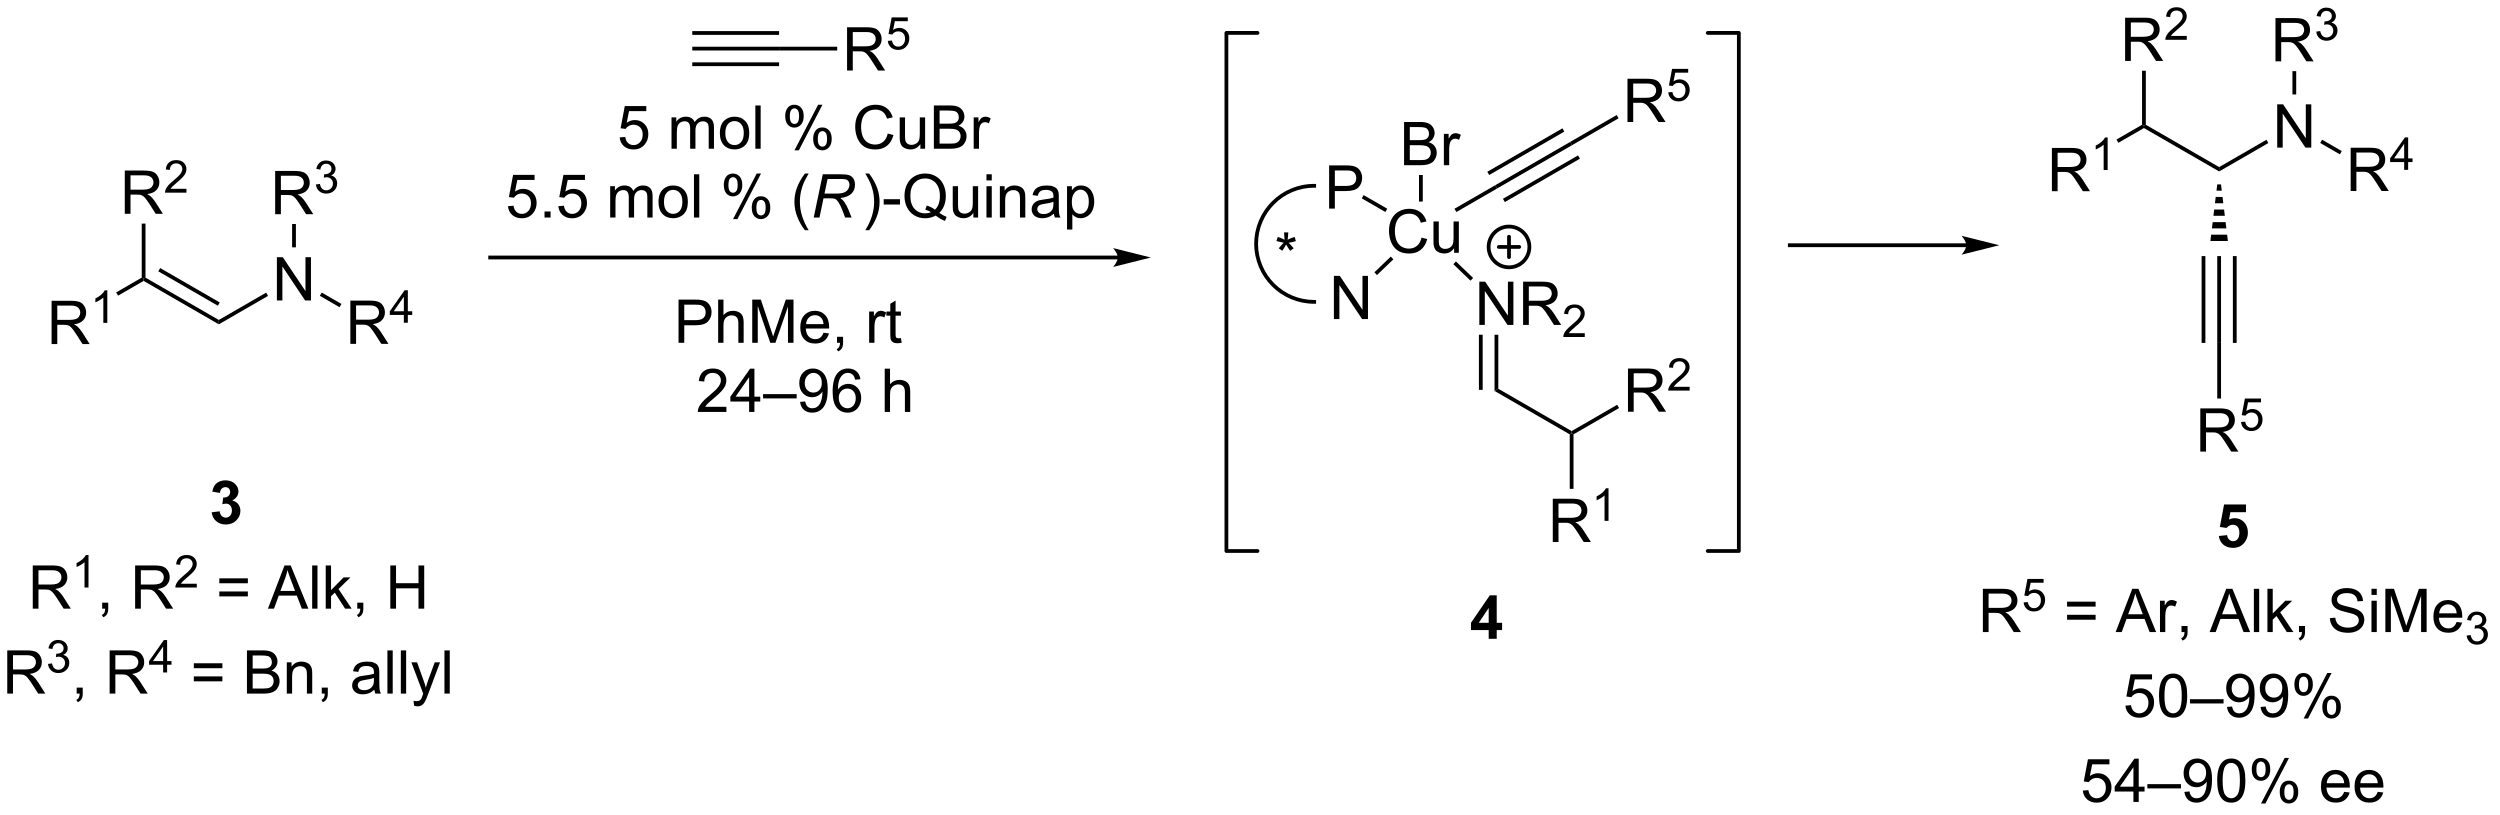 <?xml version="1.0" encoding="UTF-8"?>
<!DOCTYPE svg PUBLIC '-//W3C//DTD SVG 1.0//EN'
          'http://www.w3.org/TR/2001/REC-SVG-20010904/DTD/svg10.dtd'>
<svg stroke-dasharray="none" shape-rendering="auto" xmlns="http://www.w3.org/2000/svg" font-family="'Dialog'" text-rendering="auto" width="454" fill-opacity="1" color-interpolation="auto" color-rendering="auto" preserveAspectRatio="xMidYMid meet" font-size="12px" viewBox="0 0 454 148" fill="black" xmlns:xlink="http://www.w3.org/1999/xlink" stroke="black" image-rendering="auto" stroke-miterlimit="10" stroke-linecap="square" stroke-linejoin="miter" font-style="normal" stroke-width="1" height="148" stroke-dashoffset="0" font-weight="normal" stroke-opacity="1"
><!--Generated by the Batik Graphics2D SVG Generator--><defs id="genericDefs"
  /><g
  ><defs id="defs1"
    ><clipPath clipPathUnits="userSpaceOnUse" id="clipPath1"
      ><path d="M1.644 2.81 L341.623 2.81 L341.623 113.297 L1.644 113.297 L1.644 2.81 Z"
      /></clipPath
      ><clipPath clipPathUnits="userSpaceOnUse" id="clipPath2"
      ><path d="M29.917 39.502 L29.917 146.917 L360.443 146.917 L360.443 39.502 Z"
      /></clipPath
    ></defs
    ><g transform="scale(1.333,1.333) translate(-1.644,-2.81) matrix(1.029,0,0,1.029,-29.128,-37.821)"
    ><path d="M111.944 57.677 L112.681 57.614 Q112.764 58.153 113.061 58.424 Q113.361 58.695 113.782 58.695 Q114.29 58.695 114.642 58.312 Q114.993 57.929 114.993 57.296 Q114.993 56.695 114.655 56.349 Q114.319 55.999 113.772 55.999 Q113.431 55.999 113.157 56.156 Q112.884 56.309 112.728 56.554 L112.069 56.468 L112.624 53.528 L115.47 53.528 L115.47 54.2 L113.186 54.2 L112.876 55.739 Q113.392 55.38 113.96 55.38 Q114.71 55.38 115.225 55.901 Q115.741 56.419 115.741 57.234 Q115.741 58.013 115.288 58.578 Q114.736 59.276 113.782 59.276 Q113.001 59.276 112.506 58.838 Q112.014 58.398 111.944 57.677 ZM118.811 59.177 L118.811 55.028 L119.439 55.028 L119.439 55.609 Q119.634 55.304 119.957 55.119 Q120.282 54.934 120.696 54.934 Q121.157 54.934 121.452 55.127 Q121.749 55.317 121.868 55.661 Q122.361 54.934 123.15 54.934 Q123.767 54.934 124.097 55.276 Q124.431 55.617 124.431 56.328 L124.431 59.177 L123.733 59.177 L123.733 56.562 Q123.733 56.14 123.663 55.955 Q123.595 55.77 123.415 55.658 Q123.236 55.544 122.993 55.544 Q122.556 55.544 122.267 55.836 Q121.978 56.124 121.978 56.765 L121.978 59.177 L121.275 59.177 L121.275 56.481 Q121.275 56.013 121.103 55.778 Q120.931 55.544 120.54 55.544 Q120.243 55.544 119.991 55.7 Q119.741 55.856 119.626 56.158 Q119.514 56.458 119.514 57.023 L119.514 59.177 L118.811 59.177 ZM125.212 57.101 Q125.212 55.95 125.853 55.395 Q126.389 54.934 127.157 54.934 Q128.014 54.934 128.556 55.494 Q129.1 56.054 129.1 57.044 Q129.1 57.843 128.858 58.304 Q128.618 58.763 128.16 59.018 Q127.702 59.27 127.157 59.27 Q126.288 59.27 125.749 58.713 Q125.212 58.153 125.212 57.101 ZM125.936 57.101 Q125.936 57.898 126.282 58.296 Q126.631 58.692 127.157 58.692 Q127.681 58.692 128.027 58.294 Q128.376 57.895 128.376 57.078 Q128.376 56.309 128.027 55.914 Q127.678 55.515 127.157 55.515 Q126.631 55.515 126.282 55.911 Q125.936 56.304 125.936 57.101 ZM129.909 59.177 L129.909 53.45 L130.612 53.45 L130.612 59.177 L129.909 59.177 ZM133.862 54.825 Q133.862 54.211 134.169 53.781 Q134.479 53.351 135.065 53.351 Q135.604 53.351 135.956 53.736 Q136.31 54.122 136.31 54.867 Q136.31 55.593 135.953 55.986 Q135.596 56.38 135.073 56.38 Q134.552 56.38 134.206 55.994 Q133.862 55.606 133.862 54.825 ZM135.083 53.836 Q134.823 53.836 134.648 54.062 Q134.474 54.289 134.474 54.895 Q134.474 55.445 134.648 55.671 Q134.825 55.895 135.083 55.895 Q135.349 55.895 135.523 55.669 Q135.698 55.442 135.698 54.841 Q135.698 54.286 135.521 54.062 Q135.346 53.836 135.083 53.836 ZM135.088 59.388 L138.221 53.351 L138.792 53.351 L135.669 59.388 L135.088 59.388 ZM137.565 57.833 Q137.565 57.216 137.872 56.789 Q138.182 56.359 138.771 56.359 Q139.31 56.359 139.664 56.744 Q140.018 57.13 140.018 57.874 Q140.018 58.601 139.659 58.994 Q139.302 59.388 138.776 59.388 Q138.255 59.388 137.909 58.999 Q137.565 58.609 137.565 57.833 ZM138.792 56.843 Q138.526 56.843 138.351 57.07 Q138.177 57.296 138.177 57.903 Q138.177 58.45 138.351 58.677 Q138.529 58.903 138.786 58.903 Q139.057 58.903 139.229 58.677 Q139.404 58.45 139.404 57.849 Q139.404 57.294 139.226 57.07 Q139.052 56.843 138.792 56.843 ZM147.435 57.169 L148.192 57.359 Q147.956 58.294 147.336 58.786 Q146.716 59.276 145.823 59.276 Q144.896 59.276 144.315 58.898 Q143.737 58.52 143.432 57.807 Q143.13 57.091 143.13 56.27 Q143.13 55.374 143.471 54.711 Q143.815 54.044 144.445 53.697 Q145.075 53.351 145.833 53.351 Q146.692 53.351 147.279 53.789 Q147.864 54.226 148.096 55.02 L147.349 55.195 Q147.151 54.57 146.771 54.286 Q146.393 53.999 145.817 53.999 Q145.159 53.999 144.713 54.317 Q144.271 54.632 144.091 55.166 Q143.911 55.7 143.911 56.265 Q143.911 56.997 144.125 57.541 Q144.338 58.086 144.786 58.356 Q145.237 58.624 145.76 58.624 Q146.396 58.624 146.836 58.257 Q147.279 57.89 147.435 57.169 ZM151.756 59.177 L151.756 58.567 Q151.272 59.27 150.439 59.27 Q150.071 59.27 149.754 59.13 Q149.436 58.989 149.28 58.776 Q149.126 58.562 149.064 58.255 Q149.022 58.046 149.022 57.599 L149.022 55.028 L149.725 55.028 L149.725 57.328 Q149.725 57.88 149.767 58.07 Q149.834 58.349 150.048 58.507 Q150.264 58.664 150.579 58.664 Q150.897 58.664 151.173 58.502 Q151.452 58.341 151.566 58.062 Q151.681 57.781 151.681 57.249 L151.681 55.028 L152.384 55.028 L152.384 59.177 L151.756 59.177 ZM153.544 59.177 L153.544 53.45 L155.692 53.45 Q156.349 53.45 156.745 53.624 Q157.143 53.796 157.367 54.158 Q157.591 54.52 157.591 54.914 Q157.591 55.281 157.391 55.606 Q157.192 55.929 156.792 56.13 Q157.31 56.281 157.588 56.648 Q157.87 57.015 157.87 57.515 Q157.87 57.919 157.698 58.265 Q157.529 58.609 157.279 58.796 Q157.029 58.984 156.651 59.08 Q156.276 59.177 155.729 59.177 L153.544 59.177 ZM154.302 55.856 L155.542 55.856 Q156.044 55.856 156.263 55.789 Q156.552 55.703 156.698 55.505 Q156.846 55.304 156.846 55.005 Q156.846 54.718 156.708 54.502 Q156.573 54.286 156.317 54.205 Q156.065 54.124 155.448 54.124 L154.302 54.124 L154.302 55.856 ZM154.302 58.499 L155.729 58.499 Q156.096 58.499 156.245 58.474 Q156.505 58.427 156.679 58.317 Q156.857 58.208 156.969 57.999 Q157.083 57.789 157.083 57.515 Q157.083 57.195 156.919 56.961 Q156.755 56.724 156.463 56.627 Q156.174 56.531 155.627 56.531 L154.302 56.531 L154.302 58.499 ZM158.815 59.177 L158.815 55.028 L159.448 55.028 L159.448 55.656 Q159.69 55.216 159.893 55.075 Q160.099 54.934 160.346 54.934 Q160.7 54.934 161.067 55.161 L160.825 55.812 Q160.567 55.661 160.31 55.661 Q160.081 55.661 159.896 55.799 Q159.713 55.937 159.635 56.184 Q159.518 56.559 159.518 57.005 L159.518 59.177 L158.815 59.177 Z" stroke="none" clip-path="url(#clipPath2)"
    /></g
    ><g transform="matrix(1.371,0,0,1.371,-41.03,-54.175)"
    ><path d="M97.211 66.827 L97.948 66.764 Q98.031 67.303 98.328 67.574 Q98.627 67.845 99.049 67.845 Q99.557 67.845 99.909 67.462 Q100.26 67.079 100.26 66.446 Q100.26 65.845 99.922 65.499 Q99.586 65.15 99.039 65.15 Q98.698 65.15 98.424 65.306 Q98.151 65.459 97.995 65.704 L97.336 65.618 L97.89 62.678 L100.737 62.678 L100.737 63.35 L98.453 63.35 L98.143 64.889 Q98.659 64.53 99.226 64.53 Q99.976 64.53 100.492 65.051 Q101.008 65.569 101.008 66.384 Q101.008 67.162 100.555 67.728 Q100.002 68.426 99.049 68.426 Q98.268 68.426 97.773 67.988 Q97.281 67.548 97.211 66.827 ZM102.053 68.327 L102.053 67.525 L102.855 67.525 L102.855 68.327 L102.053 68.327 ZM103.883 66.827 L104.62 66.764 Q104.703 67.303 105 67.574 Q105.299 67.845 105.721 67.845 Q106.229 67.845 106.581 67.462 Q106.932 67.079 106.932 66.446 Q106.932 65.845 106.594 65.499 Q106.258 65.15 105.711 65.15 Q105.37 65.15 105.096 65.306 Q104.823 65.459 104.666 65.704 L104.008 65.618 L104.562 62.678 L107.409 62.678 L107.409 63.35 L105.125 63.35 L104.815 64.889 Q105.331 64.53 105.898 64.53 Q106.648 64.53 107.164 65.051 Q107.68 65.569 107.68 66.384 Q107.68 67.162 107.226 67.728 Q106.674 68.426 105.721 68.426 Q104.94 68.426 104.445 67.988 Q103.953 67.548 103.883 66.827 ZM110.75 68.327 L110.75 64.178 L111.377 64.178 L111.377 64.759 Q111.573 64.454 111.896 64.269 Q112.221 64.084 112.635 64.084 Q113.096 64.084 113.39 64.277 Q113.687 64.467 113.807 64.811 Q114.299 64.084 115.088 64.084 Q115.706 64.084 116.036 64.426 Q116.37 64.767 116.37 65.478 L116.37 68.327 L115.672 68.327 L115.672 65.712 Q115.672 65.29 115.601 65.105 Q115.534 64.92 115.354 64.808 Q115.174 64.694 114.932 64.694 Q114.495 64.694 114.206 64.986 Q113.916 65.275 113.916 65.915 L113.916 68.327 L113.213 68.327 L113.213 65.631 Q113.213 65.162 113.041 64.928 Q112.87 64.694 112.479 64.694 Q112.182 64.694 111.93 64.85 Q111.68 65.006 111.565 65.308 Q111.453 65.608 111.453 66.173 L111.453 68.327 L110.75 68.327 ZM117.151 66.251 Q117.151 65.1 117.791 64.545 Q118.328 64.084 119.096 64.084 Q119.953 64.084 120.495 64.644 Q121.039 65.204 121.039 66.194 Q121.039 66.993 120.797 67.454 Q120.557 67.912 120.099 68.168 Q119.64 68.42 119.096 68.42 Q118.226 68.42 117.687 67.863 Q117.151 67.303 117.151 66.251 ZM117.875 66.251 Q117.875 67.048 118.221 67.446 Q118.57 67.842 119.096 67.842 Q119.62 67.842 119.966 67.444 Q120.315 67.045 120.315 66.228 Q120.315 65.459 119.966 65.064 Q119.617 64.665 119.096 64.665 Q118.57 64.665 118.221 65.061 Q117.875 65.454 117.875 66.251 ZM121.847 68.327 L121.847 62.6 L122.551 62.6 L122.551 68.327 L121.847 68.327 ZM125.801 63.975 Q125.801 63.361 126.108 62.931 Q126.418 62.501 127.004 62.501 Q127.543 62.501 127.894 62.886 Q128.249 63.272 128.249 64.017 Q128.249 64.743 127.892 65.136 Q127.535 65.53 127.011 65.53 Q126.491 65.53 126.144 65.144 Q125.801 64.756 125.801 63.975 ZM127.022 62.986 Q126.761 62.986 126.587 63.212 Q126.413 63.439 126.413 64.045 Q126.413 64.595 126.587 64.821 Q126.764 65.045 127.022 65.045 Q127.288 65.045 127.462 64.819 Q127.636 64.592 127.636 63.991 Q127.636 63.436 127.459 63.212 Q127.285 62.986 127.022 62.986 ZM127.027 68.537 L130.16 62.501 L130.73 62.501 L127.608 68.537 L127.027 68.537 ZM129.504 66.983 Q129.504 66.366 129.811 65.939 Q130.121 65.509 130.709 65.509 Q131.249 65.509 131.603 65.894 Q131.957 66.28 131.957 67.025 Q131.957 67.751 131.597 68.144 Q131.241 68.537 130.715 68.537 Q130.194 68.537 129.847 68.15 Q129.504 67.759 129.504 66.983 ZM130.73 65.993 Q130.465 65.993 130.29 66.22 Q130.116 66.446 130.116 67.053 Q130.116 67.6 130.29 67.827 Q130.467 68.053 130.725 68.053 Q130.996 68.053 131.168 67.827 Q131.342 67.6 131.342 66.999 Q131.342 66.444 131.165 66.22 Q130.991 65.993 130.73 65.993 ZM136.543 70.011 Q135.959 69.277 135.556 68.293 Q135.155 67.306 135.155 66.251 Q135.155 65.321 135.457 64.47 Q135.808 63.483 136.543 62.501 L137.045 62.501 Q136.574 63.314 136.42 63.663 Q136.183 64.202 136.045 64.787 Q135.879 65.517 135.879 66.256 Q135.879 68.134 137.045 70.011 L136.543 70.011 Z" stroke="none" clip-path="url(#clipPath2)"
    /></g
    ><g transform="matrix(1.371,0,0,1.371,-41.03,-54.175)"
    ><path d="M137.709 68.327 L138.91 62.6 L141.311 62.6 Q142.022 62.6 142.389 62.72 Q142.756 62.837 142.965 63.165 Q143.176 63.493 143.176 63.993 Q143.176 64.694 142.717 65.155 Q142.262 65.616 141.241 65.751 Q141.553 65.983 141.715 66.204 Q142.074 66.709 142.293 67.249 L142.73 68.327 L141.874 68.327 L141.465 67.259 Q141.241 66.681 140.957 66.259 Q140.762 65.967 140.559 65.876 Q140.355 65.782 139.897 65.782 L139.006 65.782 L138.475 68.327 L137.709 68.327 ZM139.137 65.162 L140.194 65.162 Q140.928 65.162 141.152 65.142 Q141.584 65.1 141.861 64.949 Q142.139 64.795 142.29 64.537 Q142.444 64.28 142.444 63.983 Q142.444 63.733 142.329 63.548 Q142.217 63.361 142.032 63.295 Q141.85 63.228 141.41 63.228 L139.543 63.228 L139.137 65.162 Z" stroke="none" clip-path="url(#clipPath2)"
    /></g
    ><g transform="matrix(1.371,0,0,1.371,-41.03,-54.175)"
    ><path d="M145.049 70.011 L144.544 70.011 Q145.713 68.134 145.713 66.256 Q145.713 65.522 145.544 64.798 Q145.411 64.212 145.174 63.673 Q145.021 63.321 144.544 62.501 L145.049 62.501 Q145.784 63.483 146.135 64.47 Q146.435 65.321 146.435 66.251 Q146.435 67.306 146.031 68.293 Q145.627 69.277 145.049 70.011 ZM146.979 66.608 L146.979 65.9 L149.138 65.9 L149.138 66.608 L146.979 66.608 ZM154.346 67.712 Q154.872 68.077 155.317 68.243 L155.096 68.772 Q154.479 68.551 153.864 68.069 Q153.229 68.426 152.458 68.426 Q151.682 68.426 151.049 68.051 Q150.417 67.673 150.073 66.993 Q149.732 66.314 149.732 65.462 Q149.732 64.616 150.075 63.92 Q150.419 63.225 151.054 62.863 Q151.69 62.498 152.474 62.498 Q153.268 62.498 153.903 62.876 Q154.542 63.251 154.875 63.931 Q155.208 64.608 155.208 65.459 Q155.208 66.165 154.992 66.73 Q154.778 67.295 154.346 67.712 ZM152.677 66.743 Q153.333 66.928 153.76 67.29 Q154.427 66.681 154.427 65.459 Q154.427 64.764 154.19 64.246 Q153.956 63.725 153.5 63.439 Q153.044 63.15 152.479 63.15 Q151.63 63.15 151.07 63.73 Q150.513 64.311 150.513 65.462 Q150.513 66.579 151.065 67.178 Q151.62 67.775 152.479 67.775 Q152.885 67.775 153.245 67.624 Q152.888 67.392 152.495 67.295 L152.677 66.743 ZM158.858 68.327 L158.858 67.717 Q158.374 68.42 157.54 68.42 Q157.173 68.42 156.855 68.28 Q156.538 68.139 156.381 67.926 Q156.228 67.712 156.165 67.405 Q156.124 67.196 156.124 66.749 L156.124 64.178 L156.827 64.178 L156.827 66.478 Q156.827 67.03 156.868 67.22 Q156.936 67.499 157.149 67.657 Q157.366 67.814 157.681 67.814 Q157.999 67.814 158.274 67.652 Q158.553 67.491 158.668 67.212 Q158.782 66.931 158.782 66.4 L158.782 64.178 L159.486 64.178 L159.486 68.327 L158.858 68.327 ZM160.591 63.407 L160.591 62.6 L161.294 62.6 L161.294 63.407 L160.591 63.407 ZM160.591 68.327 L160.591 64.178 L161.294 64.178 L161.294 68.327 L160.591 68.327 ZM162.366 68.327 L162.366 64.178 L162.999 64.178 L162.999 64.767 Q163.454 64.084 164.319 64.084 Q164.694 64.084 165.006 64.22 Q165.321 64.353 165.478 64.571 Q165.634 64.79 165.696 65.092 Q165.736 65.287 165.736 65.775 L165.736 68.327 L165.032 68.327 L165.032 65.803 Q165.032 65.374 164.949 65.16 Q164.868 64.946 164.66 64.821 Q164.452 64.694 164.17 64.694 Q163.72 64.694 163.394 64.98 Q163.069 65.264 163.069 66.061 L163.069 68.327 L162.366 68.327 ZM169.521 67.814 Q169.13 68.147 168.768 68.285 Q168.409 68.42 167.995 68.42 Q167.31 68.42 166.942 68.087 Q166.575 67.751 166.575 67.233 Q166.575 66.928 166.713 66.676 Q166.854 66.423 167.078 66.272 Q167.302 66.118 167.583 66.04 Q167.792 65.986 168.208 65.936 Q169.06 65.834 169.463 65.694 Q169.466 65.548 169.466 65.509 Q169.466 65.079 169.268 64.905 Q168.997 64.665 168.466 64.665 Q167.971 64.665 167.734 64.84 Q167.497 65.014 167.385 65.454 L166.698 65.361 Q166.792 64.92 167.005 64.65 Q167.221 64.376 167.627 64.23 Q168.034 64.084 168.567 64.084 Q169.099 64.084 169.429 64.209 Q169.763 64.334 169.919 64.525 Q170.075 64.712 170.138 65.001 Q170.174 65.181 170.174 65.65 L170.174 66.587 Q170.174 67.569 170.219 67.829 Q170.263 68.087 170.396 68.327 L169.661 68.327 Q169.552 68.108 169.521 67.814 ZM169.463 66.243 Q169.081 66.4 168.315 66.509 Q167.88 66.571 167.7 66.65 Q167.521 66.728 167.422 66.879 Q167.325 67.03 167.325 67.212 Q167.325 67.493 167.539 67.681 Q167.752 67.868 168.161 67.868 Q168.567 67.868 168.883 67.691 Q169.2 67.514 169.349 67.204 Q169.463 66.967 169.463 66.501 L169.463 66.243 ZM171.264 69.918 L171.264 64.178 L171.905 64.178 L171.905 64.717 Q172.131 64.4 172.415 64.243 Q172.702 64.084 173.108 64.084 Q173.639 64.084 174.045 64.358 Q174.452 64.631 174.657 65.129 Q174.866 65.626 174.866 66.22 Q174.866 66.858 174.637 67.368 Q174.407 67.876 173.972 68.15 Q173.538 68.42 173.056 68.42 Q172.704 68.42 172.426 68.272 Q172.147 68.124 171.967 67.897 L171.967 69.918 L171.264 69.918 ZM171.899 66.275 Q171.899 67.077 172.222 67.459 Q172.548 67.842 173.009 67.842 Q173.478 67.842 173.811 67.446 Q174.147 67.048 174.147 66.217 Q174.147 65.423 173.819 65.03 Q173.493 64.634 173.04 64.634 Q172.592 64.634 172.246 65.056 Q171.899 65.475 171.899 66.275 Z" stroke="none" clip-path="url(#clipPath2)"
    /></g
    ><g transform="matrix(1.371,0,0,1.371,-41.03,-54.175)"
    ><path d="M177.99 73.375 L94.855 73.375 L94.605 73.375 L94.605 73.875 L94.855 73.875 L177.99 73.875 L178.24 73.875 L178.24 73.375 L177.99 73.375 ZM182.365 73.625 L177.365 72.375 C177.365 72.375 177.99 73.078 177.99 73.625 C177.99 74.172 177.365 74.875 177.365 74.875 Z" stroke="none" clip-path="url(#clipPath2)"
    /></g
    ><g transform="matrix(1.371,0,0,1.371,-41.03,-54.175)"
    ><path d="M119.805 84.926 L119.805 79.199 L121.966 79.199 Q122.537 79.199 122.836 79.254 Q123.258 79.324 123.542 79.522 Q123.829 79.718 124.003 80.074 Q124.177 80.428 124.177 80.856 Q124.177 81.585 123.711 82.093 Q123.248 82.598 122.032 82.598 L120.563 82.598 L120.563 84.926 L119.805 84.926 ZM120.563 81.921 L122.045 81.921 Q122.779 81.921 123.086 81.647 Q123.396 81.374 123.396 80.879 Q123.396 80.519 123.214 80.264 Q123.032 80.007 122.735 79.926 Q122.545 79.874 122.029 79.874 L120.563 79.874 L120.563 81.921 ZM125.052 84.926 L125.052 79.199 L125.756 79.199 L125.756 81.254 Q126.248 80.684 126.998 80.684 Q127.459 80.684 127.797 80.866 Q128.138 81.046 128.284 81.366 Q128.43 81.686 128.43 82.296 L128.43 84.926 L127.727 84.926 L127.727 82.296 Q127.727 81.769 127.498 81.53 Q127.271 81.288 126.852 81.288 Q126.54 81.288 126.263 81.452 Q125.99 81.613 125.873 81.892 Q125.756 82.168 125.756 82.655 L125.756 84.926 L125.052 84.926 ZM129.567 84.926 L129.567 79.199 L130.707 79.199 L132.064 83.254 Q132.252 83.819 132.338 84.1 Q132.434 83.788 132.642 83.184 L134.012 79.199 L135.033 79.199 L135.033 84.926 L134.301 84.926 L134.301 80.132 L132.637 84.926 L131.955 84.926 L130.299 80.051 L130.299 84.926 L129.567 84.926 ZM139.004 83.59 L139.731 83.678 Q139.559 84.316 139.093 84.668 Q138.629 85.019 137.908 85.019 Q136.996 85.019 136.463 84.46 Q135.931 83.897 135.931 82.887 Q135.931 81.84 136.47 81.262 Q137.01 80.684 137.869 80.684 Q138.7 80.684 139.226 81.251 Q139.754 81.816 139.754 82.843 Q139.754 82.905 139.752 83.03 L136.658 83.03 Q136.697 83.715 137.043 84.079 Q137.392 84.441 137.911 84.441 Q138.299 84.441 138.572 84.238 Q138.845 84.035 139.004 83.59 ZM136.697 82.452 L139.012 82.452 Q138.965 81.928 138.746 81.668 Q138.411 81.262 137.877 81.262 Q137.392 81.262 137.062 81.587 Q136.731 81.91 136.697 82.452 ZM140.797 84.926 L140.797 84.124 L141.599 84.124 L141.599 84.926 Q141.599 85.368 141.443 85.639 Q141.287 85.91 140.946 86.059 L140.75 85.759 Q140.974 85.66 141.078 85.47 Q141.185 85.283 141.196 84.926 L140.797 84.926 ZM145.053 84.926 L145.053 80.777 L145.685 80.777 L145.685 81.405 Q145.928 80.965 146.131 80.824 Q146.336 80.684 146.584 80.684 Q146.938 80.684 147.305 80.91 L147.063 81.561 Q146.805 81.41 146.547 81.41 Q146.318 81.41 146.133 81.548 Q145.951 81.686 145.873 81.934 Q145.756 82.309 145.756 82.754 L145.756 84.926 L145.053 84.926 ZM149.258 84.296 L149.36 84.918 Q149.063 84.981 148.828 84.981 Q148.446 84.981 148.235 84.861 Q148.024 84.738 147.938 84.54 Q147.852 84.343 147.852 83.71 L147.852 81.324 L147.336 81.324 L147.336 80.777 L147.852 80.777 L147.852 79.749 L148.553 79.327 L148.553 80.777 L149.258 80.777 L149.258 81.324 L148.553 81.324 L148.553 83.749 Q148.553 84.051 148.589 84.137 Q148.625 84.223 148.709 84.275 Q148.795 84.324 148.951 84.324 Q149.068 84.324 149.258 84.296 Z" stroke="none" clip-path="url(#clipPath2)"
    /></g
    ><g transform="matrix(1.371,0,0,1.371,-41.03,-54.175)"
    ><path d="M126.146 93.399 L126.146 94.076 L122.36 94.076 Q122.352 93.821 122.443 93.586 Q122.586 93.201 122.904 92.826 Q123.224 92.451 123.826 91.959 Q124.758 91.193 125.086 90.745 Q125.414 90.297 125.414 89.899 Q125.414 89.482 125.115 89.196 Q124.818 88.906 124.336 88.906 Q123.829 88.906 123.524 89.211 Q123.219 89.516 123.216 90.055 L122.493 89.982 Q122.568 89.172 123.052 88.75 Q123.537 88.326 124.352 88.326 Q125.177 88.326 125.657 88.784 Q126.138 89.24 126.138 89.914 Q126.138 90.258 125.998 90.591 Q125.857 90.922 125.529 91.289 Q125.204 91.656 124.446 92.297 Q123.813 92.828 123.633 93.019 Q123.454 93.209 123.336 93.399 L126.146 93.399 ZM129.153 94.076 L129.153 92.703 L126.668 92.703 L126.668 92.06 L129.283 88.349 L129.856 88.349 L129.856 92.06 L130.629 92.06 L130.629 92.703 L129.856 92.703 L129.856 94.076 L129.153 94.076 ZM129.153 92.06 L129.153 89.477 L127.361 92.06 L129.153 92.06 ZM131 92.287 L131 91.719 L135.451 91.719 L135.451 92.287 L131 92.287 ZM135.903 92.75 L136.58 92.688 Q136.666 93.164 136.908 93.38 Q137.15 93.594 137.528 93.594 Q137.853 93.594 138.095 93.446 Q138.34 93.297 138.496 93.05 Q138.653 92.802 138.757 92.38 Q138.864 91.959 138.864 91.521 Q138.864 91.474 138.861 91.38 Q138.65 91.716 138.283 91.925 Q137.918 92.133 137.494 92.133 Q136.783 92.133 136.291 91.618 Q135.798 91.102 135.798 90.258 Q135.798 89.388 136.312 88.857 Q136.825 88.326 137.598 88.326 Q138.158 88.326 138.619 88.628 Q139.082 88.927 139.322 89.485 Q139.564 90.039 139.564 91.094 Q139.564 92.193 139.325 92.844 Q139.088 93.493 138.616 93.834 Q138.145 94.175 137.512 94.175 Q136.84 94.175 136.413 93.802 Q135.989 93.427 135.903 92.75 ZM138.783 90.224 Q138.783 89.618 138.46 89.263 Q138.137 88.906 137.684 88.906 Q137.215 88.906 136.866 89.289 Q136.52 89.672 136.52 90.281 Q136.52 90.828 136.851 91.172 Q137.181 91.513 137.666 91.513 Q138.153 91.513 138.468 91.172 Q138.783 90.828 138.783 90.224 ZM143.896 89.75 L143.196 89.805 Q143.102 89.391 142.93 89.203 Q142.646 88.904 142.227 88.904 Q141.891 88.904 141.638 89.091 Q141.305 89.334 141.112 89.8 Q140.922 90.263 140.914 91.123 Q141.17 90.735 141.537 90.547 Q141.904 90.36 142.305 90.36 Q143.008 90.36 143.503 90.878 Q143.998 91.396 143.998 92.216 Q143.998 92.755 143.763 93.219 Q143.532 93.68 143.125 93.927 Q142.719 94.175 142.203 94.175 Q141.326 94.175 140.771 93.529 Q140.216 92.88 140.216 91.396 Q140.216 89.735 140.828 88.982 Q141.365 88.326 142.271 88.326 Q142.946 88.326 143.378 88.706 Q143.81 89.084 143.896 89.75 ZM141.024 92.219 Q141.024 92.584 141.177 92.917 Q141.334 93.248 141.61 93.422 Q141.888 93.594 142.193 93.594 Q142.638 93.594 142.959 93.235 Q143.279 92.875 143.279 92.258 Q143.279 91.664 142.961 91.323 Q142.646 90.982 142.164 90.982 Q141.688 90.982 141.355 91.323 Q141.024 91.664 141.024 92.219 ZM147.115 94.076 L147.115 88.349 L147.818 88.349 L147.818 90.404 Q148.31 89.834 149.06 89.834 Q149.521 89.834 149.86 90.016 Q150.201 90.196 150.347 90.516 Q150.493 90.836 150.493 91.446 L150.493 94.076 L149.789 94.076 L149.789 91.446 Q149.789 90.919 149.56 90.68 Q149.334 90.438 148.914 90.438 Q148.602 90.438 148.326 90.602 Q148.052 90.763 147.935 91.042 Q147.818 91.318 147.818 91.805 L147.818 94.076 L147.115 94.076 Z" stroke="none" clip-path="url(#clipPath2)"
    /></g
    ><g transform="matrix(1.371,0,0,1.371,-41.03,-54.175)"
    ><path d="M323.829 110.51 L324.923 110.398 Q324.969 110.768 325.199 110.987 Q325.43 111.203 325.73 111.203 Q326.074 111.203 326.311 110.924 Q326.55 110.643 326.55 110.08 Q326.55 109.554 326.313 109.291 Q326.079 109.026 325.699 109.026 Q325.227 109.026 324.852 109.445 L323.962 109.315 L324.524 106.336 L327.425 106.336 L327.425 107.362 L325.355 107.362 L325.183 108.336 Q325.55 108.151 325.933 108.151 Q326.665 108.151 327.173 108.682 Q327.68 109.213 327.68 110.062 Q327.68 110.768 327.269 111.323 Q326.712 112.083 325.719 112.083 Q324.925 112.083 324.425 111.656 Q323.925 111.229 323.829 110.51 Z" stroke="none" clip-path="url(#clipPath2)"
    /></g
    ><g transform="matrix(1.371,0,0,1.371,-41.03,-54.175)"
    ><path d="M292.575 123.234 L292.575 117.507 L295.114 117.507 Q295.879 117.507 296.278 117.661 Q296.676 117.815 296.913 118.205 Q297.153 118.596 297.153 119.07 Q297.153 119.679 296.757 120.099 Q296.364 120.515 295.538 120.627 Q295.84 120.773 295.996 120.914 Q296.327 121.218 296.624 121.674 L297.621 123.234 L296.668 123.234 L295.911 122.041 Q295.577 121.526 295.361 121.252 Q295.147 120.979 294.978 120.869 Q294.809 120.76 294.632 120.718 Q294.504 120.69 294.21 120.69 L293.332 120.69 L293.332 123.234 L292.575 123.234 ZM293.332 120.034 L294.96 120.034 Q295.481 120.034 295.772 119.927 Q296.067 119.82 296.218 119.583 Q296.371 119.346 296.371 119.07 Q296.371 118.664 296.075 118.403 Q295.78 118.14 295.145 118.14 L293.332 118.14 L293.332 120.034 Z" stroke="none" clip-path="url(#clipPath2)"
    /></g
    ><g transform="matrix(1.371,0,0,1.371,-41.03,-54.175)"
    ><path d="M297.972 119.309 L298.524 119.262 Q298.587 119.666 298.81 119.87 Q299.034 120.073 299.351 120.073 Q299.731 120.073 299.995 119.786 Q300.259 119.499 300.259 119.024 Q300.259 118.573 300.005 118.313 Q299.753 118.051 299.343 118.051 Q299.087 118.051 298.882 118.168 Q298.677 118.284 298.56 118.467 L298.065 118.403 L298.481 116.198 L300.616 116.198 L300.616 116.702 L298.903 116.702 L298.671 117.856 Q299.058 117.586 299.483 117.586 Q300.046 117.586 300.433 117.977 Q300.819 118.366 300.819 118.977 Q300.819 119.561 300.479 119.985 Q300.065 120.508 299.351 120.508 Q298.765 120.508 298.394 120.18 Q298.024 119.85 297.972 119.309 Z" stroke="none" clip-path="url(#clipPath2)"
    /></g
    ><g transform="matrix(1.371,0,0,1.371,-41.03,-54.175)"
    ><path d="M307.508 119.867 L303.726 119.867 L303.726 119.211 L307.508 119.211 L307.508 119.867 ZM307.508 121.604 L303.726 121.604 L303.726 120.948 L307.508 120.948 L307.508 121.604 ZM310.163 123.234 L312.363 117.507 L313.181 117.507 L315.525 123.234 L314.66 123.234 L313.993 121.5 L311.598 121.5 L310.97 123.234 L310.163 123.234 ZM311.816 120.882 L313.759 120.882 L313.16 119.296 Q312.887 118.573 312.754 118.109 Q312.644 118.659 312.447 119.203 L311.816 120.882 ZM316.033 123.234 L316.033 119.086 L316.665 119.086 L316.665 119.713 Q316.908 119.273 317.111 119.132 Q317.316 118.992 317.564 118.992 Q317.918 118.992 318.285 119.218 L318.043 119.869 Q317.785 119.718 317.527 119.718 Q317.298 119.718 317.113 119.856 Q316.931 119.994 316.853 120.242 Q316.736 120.617 316.736 121.062 L316.736 123.234 L316.033 123.234 ZM318.887 123.234 L318.887 122.432 L319.689 122.432 L319.689 123.234 Q319.689 123.677 319.533 123.948 Q319.376 124.218 319.035 124.367 L318.84 124.067 Q319.064 123.968 319.168 123.778 Q319.275 123.591 319.285 123.234 L318.887 123.234 ZM322.608 123.234 L324.808 117.507 L325.626 117.507 L327.97 123.234 L327.105 123.234 L326.439 121.5 L324.043 121.5 L323.415 123.234 L322.608 123.234 ZM324.262 120.882 L326.204 120.882 L325.605 119.296 Q325.332 118.573 325.199 118.109 Q325.09 118.659 324.892 119.203 L324.262 120.882 ZM328.47 123.234 L328.47 117.507 L329.173 117.507 L329.173 123.234 L328.47 123.234 ZM330.265 123.234 L330.265 117.507 L330.969 117.507 L330.969 120.773 L332.633 119.086 L333.544 119.086 L331.958 120.625 L333.703 123.234 L332.836 123.234 L331.466 121.112 L330.969 121.588 L330.969 123.234 L330.265 123.234 ZM334.445 123.234 L334.445 122.432 L335.247 122.432 L335.247 123.234 Q335.247 123.677 335.091 123.948 Q334.935 124.218 334.594 124.367 L334.398 124.067 Q334.622 123.968 334.726 123.778 Q334.833 123.591 334.844 123.234 L334.445 123.234 ZM338.539 121.393 L339.255 121.33 Q339.305 121.76 339.49 122.036 Q339.677 122.312 340.068 122.481 Q340.458 122.651 340.945 122.651 Q341.38 122.651 341.711 122.523 Q342.044 122.393 342.206 122.169 Q342.367 121.945 342.367 121.679 Q342.367 121.409 342.211 121.208 Q342.055 121.007 341.695 120.869 Q341.466 120.781 340.677 120.591 Q339.888 120.401 339.57 120.234 Q339.161 120.018 338.958 119.7 Q338.758 119.382 338.758 118.987 Q338.758 118.554 339.002 118.177 Q339.25 117.799 339.721 117.604 Q340.195 117.409 340.773 117.409 Q341.411 117.409 341.896 117.614 Q342.383 117.82 342.643 118.218 Q342.906 118.617 342.927 119.119 L342.2 119.174 Q342.14 118.632 341.802 118.356 Q341.466 118.078 340.805 118.078 Q340.117 118.078 339.802 118.33 Q339.49 118.58 339.49 118.937 Q339.49 119.244 339.711 119.445 Q339.93 119.643 340.854 119.854 Q341.779 120.062 342.122 120.218 Q342.622 120.448 342.859 120.802 Q343.099 121.156 343.099 121.617 Q343.099 122.073 342.836 122.479 Q342.575 122.882 342.083 123.109 Q341.594 123.333 340.982 123.333 Q340.203 123.333 339.677 123.106 Q339.154 122.877 338.854 122.424 Q338.555 121.968 338.539 121.393 ZM344.047 118.315 L344.047 117.507 L344.75 117.507 L344.75 118.315 L344.047 118.315 ZM344.047 123.234 L344.047 119.086 L344.75 119.086 L344.75 123.234 L344.047 123.234 ZM345.887 123.234 L345.887 117.507 L347.027 117.507 L348.384 121.562 Q348.572 122.127 348.658 122.409 Q348.754 122.096 348.962 121.492 L350.332 117.507 L351.353 117.507 L351.353 123.234 L350.621 123.234 L350.621 118.44 L348.957 123.234 L348.275 123.234 L346.618 118.359 L346.618 123.234 L345.887 123.234 ZM355.324 121.898 L356.051 121.987 Q355.879 122.625 355.413 122.976 Q354.949 123.328 354.228 123.328 Q353.316 123.328 352.783 122.768 Q352.251 122.205 352.251 121.195 Q352.251 120.148 352.79 119.57 Q353.329 118.992 354.189 118.992 Q355.019 118.992 355.546 119.559 Q356.074 120.125 356.074 121.151 Q356.074 121.213 356.072 121.338 L352.978 121.338 Q353.017 122.023 353.363 122.388 Q353.712 122.75 354.23 122.75 Q354.618 122.75 354.892 122.546 Q355.165 122.343 355.324 121.898 ZM353.017 120.76 L355.332 120.76 Q355.285 120.237 355.066 119.976 Q354.73 119.57 354.197 119.57 Q353.712 119.57 353.381 119.895 Q353.051 120.218 353.017 120.76 Z" stroke="none" clip-path="url(#clipPath2)"
    /></g
    ><g transform="matrix(1.371,0,0,1.371,-41.03,-54.175)"
    ><path d="M356.658 123.699 L357.185 123.629 Q357.277 124.078 357.494 124.275 Q357.713 124.473 358.027 124.473 Q358.398 124.473 358.654 124.215 Q358.912 123.957 358.912 123.576 Q358.912 123.213 358.674 122.978 Q358.437 122.742 358.07 122.742 Q357.922 122.742 357.699 122.801 L357.758 122.338 Q357.81 122.344 357.842 122.344 Q358.18 122.344 358.449 122.168 Q358.719 121.992 358.719 121.625 Q358.719 121.336 358.521 121.147 Q358.326 120.955 358.016 120.955 Q357.707 120.955 357.502 121.148 Q357.297 121.342 357.238 121.728 L356.711 121.635 Q356.808 121.103 357.15 120.812 Q357.494 120.522 358.004 120.522 Q358.355 120.522 358.65 120.672 Q358.947 120.822 359.103 121.084 Q359.26 121.344 359.26 121.637 Q359.26 121.916 359.109 122.144 Q358.961 122.373 358.668 122.508 Q359.049 122.596 359.26 122.873 Q359.471 123.148 359.471 123.564 Q359.471 124.127 359.06 124.519 Q358.65 124.91 358.023 124.91 Q357.459 124.91 357.084 124.574 Q356.711 124.236 356.658 123.699 Z" stroke="none" clip-path="url(#clipPath2)"
    /></g
    ><g transform="matrix(1.371,0,0,1.371,-41.03,-54.175)"
    ><path d="M311.456 132.984 L312.193 132.922 Q312.276 133.461 312.573 133.731 Q312.873 134.002 313.294 134.002 Q313.802 134.002 314.154 133.619 Q314.505 133.237 314.505 132.604 Q314.505 132.002 314.167 131.656 Q313.831 131.307 313.284 131.307 Q312.943 131.307 312.669 131.463 Q312.396 131.617 312.24 131.862 L311.581 131.776 L312.135 128.836 L314.982 128.836 L314.982 129.507 L312.698 129.507 L312.388 131.047 Q312.904 130.687 313.471 130.687 Q314.221 130.687 314.737 131.208 Q315.253 131.726 315.253 132.541 Q315.253 133.32 314.8 133.885 Q314.248 134.583 313.294 134.583 Q312.513 134.583 312.018 134.145 Q311.526 133.705 311.456 132.984 ZM315.905 131.659 Q315.905 130.643 316.113 130.026 Q316.322 129.406 316.733 129.07 Q317.147 128.734 317.772 128.734 Q318.233 128.734 318.579 128.919 Q318.928 129.104 319.155 129.455 Q319.382 129.804 319.509 130.307 Q319.639 130.807 319.639 131.659 Q319.639 132.666 319.431 133.286 Q319.225 133.906 318.811 134.244 Q318.4 134.583 317.772 134.583 Q316.944 134.583 316.47 133.987 Q315.905 133.273 315.905 131.659 ZM316.626 131.659 Q316.626 133.07 316.957 133.536 Q317.288 134.002 317.772 134.002 Q318.257 134.002 318.585 133.534 Q318.916 133.065 318.916 131.659 Q318.916 130.244 318.585 129.781 Q318.257 129.315 317.764 129.315 Q317.28 129.315 316.991 129.726 Q316.626 130.25 316.626 131.659 ZM320.005 132.695 L320.005 132.127 L324.456 132.127 L324.456 132.695 L320.005 132.695 ZM324.908 133.159 L325.585 133.096 Q325.671 133.572 325.913 133.789 Q326.155 134.002 326.533 134.002 Q326.858 134.002 327.1 133.854 Q327.345 133.705 327.501 133.458 Q327.658 133.211 327.762 132.789 Q327.869 132.367 327.869 131.929 Q327.869 131.882 327.866 131.789 Q327.655 132.125 327.288 132.333 Q326.923 132.541 326.499 132.541 Q325.788 132.541 325.296 132.026 Q324.803 131.51 324.803 130.666 Q324.803 129.797 325.317 129.265 Q325.829 128.734 326.603 128.734 Q327.163 128.734 327.624 129.036 Q328.087 129.336 328.327 129.893 Q328.569 130.447 328.569 131.502 Q328.569 132.601 328.329 133.252 Q328.093 133.901 327.621 134.242 Q327.15 134.583 326.517 134.583 Q325.845 134.583 325.418 134.211 Q324.994 133.836 324.908 133.159 ZM327.788 130.632 Q327.788 130.026 327.465 129.672 Q327.142 129.315 326.689 129.315 Q326.22 129.315 325.871 129.697 Q325.525 130.08 325.525 130.69 Q325.525 131.237 325.856 131.58 Q326.186 131.922 326.671 131.922 Q327.158 131.922 327.473 131.58 Q327.788 131.237 327.788 130.632 ZM329.357 133.159 L330.034 133.096 Q330.12 133.572 330.362 133.789 Q330.604 134.002 330.982 134.002 Q331.307 134.002 331.55 133.854 Q331.794 133.705 331.951 133.458 Q332.107 133.211 332.211 132.789 Q332.318 132.367 332.318 131.929 Q332.318 131.882 332.315 131.789 Q332.104 132.125 331.737 132.333 Q331.373 132.541 330.948 132.541 Q330.237 132.541 329.745 132.026 Q329.253 131.51 329.253 130.666 Q329.253 129.797 329.766 129.265 Q330.279 128.734 331.052 128.734 Q331.612 128.734 332.073 129.036 Q332.537 129.336 332.776 129.893 Q333.018 130.447 333.018 131.502 Q333.018 132.601 332.779 133.252 Q332.542 133.901 332.07 134.242 Q331.599 134.583 330.966 134.583 Q330.294 134.583 329.867 134.211 Q329.443 133.836 329.357 133.159 ZM332.237 130.632 Q332.237 130.026 331.914 129.672 Q331.591 129.315 331.138 129.315 Q330.669 129.315 330.32 129.697 Q329.974 130.08 329.974 130.69 Q329.974 131.237 330.305 131.58 Q330.635 131.922 331.12 131.922 Q331.607 131.922 331.922 131.58 Q332.237 131.237 332.237 130.632 ZM333.835 130.132 Q333.835 129.518 334.142 129.088 Q334.452 128.659 335.038 128.659 Q335.577 128.659 335.928 129.044 Q336.283 129.429 336.283 130.174 Q336.283 130.901 335.926 131.294 Q335.569 131.687 335.046 131.687 Q334.525 131.687 334.178 131.302 Q333.835 130.914 333.835 130.132 ZM335.056 129.143 Q334.796 129.143 334.621 129.369 Q334.447 129.596 334.447 130.203 Q334.447 130.752 334.621 130.979 Q334.798 131.203 335.056 131.203 Q335.322 131.203 335.496 130.976 Q335.671 130.75 335.671 130.148 Q335.671 129.593 335.494 129.369 Q335.319 129.143 335.056 129.143 ZM335.061 134.695 L338.194 128.659 L338.764 128.659 L335.642 134.695 L335.061 134.695 ZM337.538 133.14 Q337.538 132.523 337.845 132.096 Q338.155 131.666 338.744 131.666 Q339.283 131.666 339.637 132.052 Q339.991 132.437 339.991 133.182 Q339.991 133.909 339.632 134.302 Q339.275 134.695 338.749 134.695 Q338.228 134.695 337.882 134.307 Q337.538 133.916 337.538 133.14 ZM338.764 132.151 Q338.499 132.151 338.324 132.377 Q338.15 132.604 338.15 133.211 Q338.15 133.757 338.324 133.984 Q338.501 134.211 338.759 134.211 Q339.03 134.211 339.202 133.984 Q339.376 133.757 339.376 133.156 Q339.376 132.601 339.199 132.377 Q339.025 132.151 338.764 132.151 Z" stroke="none" clip-path="url(#clipPath2)"
    /></g
    ><g transform="matrix(1.371,0,0,1.371,-41.03,-54.175)"
    ><path d="M305.813 144.234 L306.55 144.172 Q306.634 144.711 306.93 144.981 Q307.23 145.252 307.652 145.252 Q308.16 145.252 308.511 144.869 Q308.863 144.487 308.863 143.854 Q308.863 143.252 308.524 142.906 Q308.188 142.557 307.641 142.557 Q307.3 142.557 307.027 142.713 Q306.753 142.867 306.597 143.112 L305.938 143.026 L306.493 140.086 L309.339 140.086 L309.339 140.757 L307.055 140.757 L306.745 142.297 Q307.261 141.937 307.829 141.937 Q308.579 141.937 309.094 142.458 Q309.61 142.976 309.61 143.791 Q309.61 144.57 309.157 145.135 Q308.605 145.833 307.652 145.833 Q306.87 145.833 306.376 145.395 Q305.884 144.955 305.813 144.234 ZM312.515 145.734 L312.515 144.362 L310.031 144.362 L310.031 143.718 L312.645 140.007 L313.218 140.007 L313.218 143.718 L313.992 143.718 L313.992 144.362 L313.218 144.362 L313.218 145.734 L312.515 145.734 ZM312.515 143.718 L312.515 141.135 L310.723 143.718 L312.515 143.718 ZM314.363 143.945 L314.363 143.377 L318.813 143.377 L318.813 143.945 L314.363 143.945 ZM319.265 144.409 L319.942 144.346 Q320.028 144.822 320.27 145.039 Q320.512 145.252 320.89 145.252 Q321.216 145.252 321.458 145.104 Q321.702 144.955 321.859 144.708 Q322.015 144.461 322.119 144.039 Q322.226 143.617 322.226 143.179 Q322.226 143.132 322.223 143.039 Q322.012 143.375 321.645 143.583 Q321.281 143.791 320.856 143.791 Q320.145 143.791 319.653 143.276 Q319.161 142.76 319.161 141.916 Q319.161 141.047 319.674 140.515 Q320.187 139.984 320.96 139.984 Q321.52 139.984 321.981 140.286 Q322.445 140.586 322.684 141.143 Q322.926 141.697 322.926 142.752 Q322.926 143.851 322.687 144.502 Q322.45 145.151 321.979 145.492 Q321.507 145.833 320.874 145.833 Q320.202 145.833 319.776 145.461 Q319.351 145.086 319.265 144.409 ZM322.145 141.882 Q322.145 141.276 321.822 140.922 Q321.499 140.565 321.046 140.565 Q320.577 140.565 320.229 140.947 Q319.882 141.33 319.882 141.94 Q319.882 142.487 320.213 142.83 Q320.544 143.172 321.028 143.172 Q321.515 143.172 321.83 142.83 Q322.145 142.487 322.145 141.882 ZM323.61 142.909 Q323.61 141.893 323.818 141.276 Q324.027 140.656 324.438 140.32 Q324.852 139.984 325.477 139.984 Q325.938 139.984 326.285 140.169 Q326.634 140.354 326.86 140.705 Q327.087 141.054 327.214 141.557 Q327.344 142.057 327.344 142.909 Q327.344 143.916 327.136 144.536 Q326.93 145.156 326.516 145.494 Q326.105 145.833 325.477 145.833 Q324.649 145.833 324.175 145.237 Q323.61 144.523 323.61 142.909 ZM324.332 142.909 Q324.332 144.32 324.662 144.786 Q324.993 145.252 325.477 145.252 Q325.962 145.252 326.29 144.784 Q326.62 144.315 326.62 142.909 Q326.62 141.494 326.29 141.031 Q325.962 140.565 325.469 140.565 Q324.985 140.565 324.696 140.976 Q324.332 141.5 324.332 142.909 ZM328.192 141.382 Q328.192 140.768 328.499 140.338 Q328.809 139.909 329.395 139.909 Q329.934 139.909 330.286 140.294 Q330.64 140.679 330.64 141.424 Q330.64 142.151 330.283 142.544 Q329.926 142.937 329.403 142.937 Q328.882 142.937 328.536 142.552 Q328.192 142.164 328.192 141.382 ZM329.413 140.393 Q329.153 140.393 328.979 140.619 Q328.804 140.846 328.804 141.453 Q328.804 142.002 328.979 142.229 Q329.156 142.453 329.413 142.453 Q329.679 142.453 329.854 142.226 Q330.028 142 330.028 141.398 Q330.028 140.843 329.851 140.619 Q329.676 140.393 329.413 140.393 ZM329.419 145.945 L332.551 139.909 L333.122 139.909 L329.999 145.945 L329.419 145.945 ZM331.895 144.39 Q331.895 143.773 332.202 143.346 Q332.512 142.916 333.101 142.916 Q333.64 142.916 333.994 143.302 Q334.348 143.687 334.348 144.432 Q334.348 145.159 333.989 145.552 Q333.632 145.945 333.106 145.945 Q332.585 145.945 332.239 145.557 Q331.895 145.166 331.895 144.39 ZM333.122 143.401 Q332.856 143.401 332.682 143.627 Q332.507 143.854 332.507 144.461 Q332.507 145.007 332.682 145.234 Q332.859 145.461 333.117 145.461 Q333.387 145.461 333.559 145.234 Q333.734 145.007 333.734 144.406 Q333.734 143.851 333.557 143.627 Q333.382 143.401 333.122 143.401 ZM340.429 144.398 L341.156 144.487 Q340.984 145.125 340.518 145.476 Q340.054 145.828 339.333 145.828 Q338.421 145.828 337.887 145.268 Q337.356 144.705 337.356 143.695 Q337.356 142.648 337.895 142.07 Q338.434 141.492 339.294 141.492 Q340.124 141.492 340.651 142.06 Q341.179 142.625 341.179 143.651 Q341.179 143.713 341.176 143.838 L338.083 143.838 Q338.122 144.523 338.468 144.888 Q338.817 145.25 339.335 145.25 Q339.723 145.25 339.997 145.047 Q340.27 144.843 340.429 144.398 ZM338.122 143.26 L340.437 143.26 Q340.39 142.737 340.171 142.476 Q339.835 142.07 339.301 142.07 Q338.817 142.07 338.486 142.395 Q338.156 142.718 338.122 143.26 ZM344.878 144.398 L345.605 144.487 Q345.433 145.125 344.967 145.476 Q344.503 145.828 343.782 145.828 Q342.87 145.828 342.337 145.268 Q341.805 144.705 341.805 143.695 Q341.805 142.648 342.344 142.07 Q342.884 141.492 343.743 141.492 Q344.574 141.492 345.1 142.06 Q345.628 142.625 345.628 143.651 Q345.628 143.713 345.626 143.838 L342.532 143.838 Q342.571 144.523 342.917 144.888 Q343.266 145.25 343.785 145.25 Q344.173 145.25 344.446 145.047 Q344.719 144.843 344.878 144.398 ZM342.571 143.26 L344.886 143.26 Q344.839 142.737 344.62 142.476 Q344.285 142.07 343.751 142.07 Q343.266 142.07 342.936 142.395 Q342.605 142.718 342.571 143.26 Z" stroke="none" clip-path="url(#clipPath2)"
    /></g
    ><g transform="matrix(1.371,0,0,1.371,-41.03,-54.175)"
    ><path d="M121.623 46.204 L121.623 45.704 L133.123 45.704 L133.123 46.204 ZM121.623 44.134 L133.123 44.134 L133.123 43.634 L121.623 43.634 ZM121.623 48.274 L133.123 48.274 L133.123 47.774 L121.623 47.774 Z" stroke="none" clip-path="url(#clipPath2)"
    /></g
    ><g transform="matrix(1.371,0,0,1.371,-41.03,-54.175)"
    ><path d="M142.128 48.854 L142.128 43.127 L144.667 43.127 Q145.433 43.127 145.831 43.281 Q146.23 43.435 146.467 43.825 Q146.706 44.216 146.706 44.69 Q146.706 45.299 146.31 45.719 Q145.917 46.135 145.092 46.247 Q145.394 46.393 145.55 46.534 Q145.881 46.838 146.178 47.294 L147.175 48.854 L146.222 48.854 L145.464 47.661 Q145.131 47.146 144.915 46.872 Q144.701 46.599 144.532 46.489 Q144.363 46.38 144.185 46.338 Q144.058 46.31 143.764 46.31 L142.886 46.31 L142.886 48.854 L142.128 48.854 ZM142.886 45.654 L144.514 45.654 Q145.035 45.654 145.326 45.547 Q145.62 45.44 145.771 45.203 Q145.925 44.966 145.925 44.69 Q145.925 44.284 145.628 44.023 Q145.334 43.76 144.698 43.76 L142.886 43.76 L142.886 45.654 Z" stroke="none" clip-path="url(#clipPath2)"
    /></g
    ><g transform="matrix(1.371,0,0,1.371,-41.03,-54.175)"
    ><path d="M147.525 44.929 L148.078 44.882 Q148.141 45.286 148.363 45.489 Q148.588 45.693 148.904 45.693 Q149.285 45.693 149.549 45.406 Q149.812 45.118 149.812 44.644 Q149.812 44.193 149.559 43.933 Q149.306 43.671 148.896 43.671 Q148.641 43.671 148.435 43.788 Q148.23 43.904 148.113 44.087 L147.619 44.023 L148.035 41.818 L150.17 41.818 L150.17 42.322 L148.457 42.322 L148.225 43.476 Q148.611 43.206 149.037 43.206 Q149.6 43.206 149.986 43.597 Q150.373 43.986 150.373 44.597 Q150.373 45.181 150.033 45.605 Q149.619 46.128 148.904 46.128 Q148.318 46.128 147.947 45.8 Q147.578 45.47 147.525 44.929 Z" stroke="none" clip-path="url(#clipPath2)"
    /></g
    ><g transform="matrix(1.371,0,0,1.371,-41.03,-54.175)"
    ><path d="M133.123 46.204 L133.123 45.704 L140.823 45.704 L140.823 46.204 Z" stroke="none" clip-path="url(#clipPath2)"
    /></g
    ><g transform="matrix(1.371,0,0,1.371,-41.03,-54.175)"
    ><path d="M46.456 67.835 L46.456 62.108 L48.995 62.108 Q49.761 62.108 50.159 62.262 Q50.558 62.416 50.795 62.806 Q51.034 63.197 51.034 63.671 Q51.034 64.28 50.639 64.7 Q50.245 65.116 49.42 65.228 Q49.722 65.374 49.878 65.515 Q50.209 65.819 50.506 66.275 L51.503 67.835 L50.55 67.835 L49.792 66.642 Q49.459 66.127 49.243 65.853 Q49.029 65.58 48.86 65.47 Q48.691 65.361 48.514 65.319 Q48.386 65.291 48.092 65.291 L47.214 65.291 L47.214 67.835 L46.456 67.835 ZM47.214 64.635 L48.842 64.635 Q49.362 64.635 49.654 64.528 Q49.948 64.421 50.099 64.184 Q50.253 63.947 50.253 63.671 Q50.253 63.265 49.956 63.004 Q49.662 62.741 49.026 62.741 L47.214 62.741 L47.214 64.635 Z" stroke="none" clip-path="url(#clipPath2)"
    /></g
    ><g transform="matrix(1.371,0,0,1.371,-41.03,-54.175)"
    ><path d="M54.625 64.527 L54.625 65.035 L51.785 65.035 Q51.779 64.844 51.847 64.668 Q51.955 64.379 52.193 64.097 Q52.433 63.816 52.885 63.447 Q53.584 62.873 53.83 62.537 Q54.076 62.201 54.076 61.902 Q54.076 61.59 53.851 61.375 Q53.629 61.158 53.267 61.158 Q52.886 61.158 52.658 61.387 Q52.429 61.615 52.428 62.019 L51.885 61.965 Q51.941 61.357 52.304 61.041 Q52.668 60.722 53.279 60.722 Q53.898 60.722 54.258 61.066 Q54.619 61.408 54.619 61.914 Q54.619 62.172 54.514 62.422 Q54.408 62.67 54.162 62.945 Q53.918 63.221 53.349 63.701 Q52.875 64.1 52.74 64.242 Q52.605 64.385 52.517 64.527 L54.625 64.527 Z" stroke="none" clip-path="url(#clipPath2)"
    /></g
    ><g transform="matrix(1.371,0,0,1.371,-41.03,-54.175)"
    ><path d="M48.701 69.135 L49.201 69.135 L49.201 76.291 L48.951 76.435 L48.701 76.291 Z" stroke="none" clip-path="url(#clipPath2)"
    /></g
    ><g transform="matrix(1.371,0,0,1.371,-41.03,-54.175)"
    ><path d="M36.759 85.085 L36.759 79.358 L39.298 79.358 Q40.063 79.358 40.462 79.512 Q40.86 79.666 41.097 80.056 Q41.337 80.447 41.337 80.921 Q41.337 81.53 40.941 81.95 Q40.548 82.366 39.722 82.478 Q40.024 82.624 40.181 82.765 Q40.511 83.069 40.808 83.525 L41.806 85.085 L40.852 85.085 L40.094 83.892 Q39.761 83.377 39.545 83.103 Q39.331 82.83 39.162 82.72 Q38.993 82.611 38.816 82.569 Q38.688 82.541 38.394 82.541 L37.516 82.541 L37.516 85.085 L36.759 85.085 ZM37.516 81.885 L39.144 81.885 Q39.665 81.885 39.956 81.778 Q40.251 81.671 40.402 81.434 Q40.556 81.197 40.556 80.921 Q40.556 80.515 40.259 80.254 Q39.964 79.991 39.329 79.991 L37.516 79.991 L37.516 81.885 Z" stroke="none" clip-path="url(#clipPath2)"
    /></g
    ><g transform="matrix(1.371,0,0,1.371,-41.03,-54.175)"
    ><path d="M44.142 82.285 L43.615 82.285 L43.615 78.924 Q43.423 79.105 43.115 79.287 Q42.806 79.469 42.56 79.56 L42.56 79.051 Q43.002 78.842 43.332 78.547 Q43.664 78.25 43.802 77.972 L44.142 77.972 L44.142 82.285 Z" stroke="none" clip-path="url(#clipPath2)"
    /></g
    ><g transform="matrix(1.371,0,0,1.371,-41.03,-54.175)"
    ><path d="M48.701 76.291 L48.951 76.435 L48.951 76.724 L45.565 78.678 L45.315 78.246 Z" stroke="none" clip-path="url(#clipPath2)"
    /></g
    ><g transform="matrix(1.371,0,0,1.371,-41.03,-54.175)"
    ><path d="M48.951 76.724 L48.951 76.435 L49.201 76.291 L58.91 81.896 L58.91 82.474 ZM50.896 75.456 L58.785 80.011 L59.035 79.578 L51.146 75.023 Z" stroke="none" clip-path="url(#clipPath2)"
    /></g
    ><g transform="matrix(1.371,0,0,1.371,-41.03,-54.175)"
    ><path d="M66.604 79.31 L66.604 73.583 L67.383 73.583 L70.39 78.078 L70.39 73.583 L71.117 73.583 L71.117 79.31 L70.338 79.31 L67.331 74.81 L67.331 79.31 L66.604 79.31 Z" stroke="none" clip-path="url(#clipPath2)"
    /></g
    ><g transform="matrix(1.371,0,0,1.371,-41.03,-54.175)"
    ><path d="M58.91 82.474 L58.91 81.896 L65.179 78.277 L65.429 78.71 Z" stroke="none" clip-path="url(#clipPath2)"
    /></g
    ><g transform="matrix(1.371,0,0,1.371,-41.03,-54.175)"
    ><path d="M66.375 67.885 L66.375 62.158 L68.914 62.158 Q69.68 62.158 70.078 62.312 Q70.476 62.466 70.713 62.856 Q70.953 63.247 70.953 63.721 Q70.953 64.33 70.557 64.75 Q70.164 65.166 69.338 65.278 Q69.64 65.424 69.797 65.565 Q70.127 65.869 70.424 66.325 L71.422 67.885 L70.469 67.885 L69.711 66.692 Q69.377 66.177 69.161 65.903 Q68.948 65.63 68.778 65.52 Q68.609 65.411 68.432 65.369 Q68.305 65.341 68.01 65.341 L67.133 65.341 L67.133 67.885 L66.375 67.885 ZM67.133 64.684 L68.76 64.684 Q69.281 64.684 69.573 64.578 Q69.867 64.471 70.018 64.234 Q70.172 63.997 70.172 63.721 Q70.172 63.315 69.875 63.054 Q69.581 62.791 68.945 62.791 L67.133 62.791 L67.133 64.684 Z" stroke="none" clip-path="url(#clipPath2)"
    /></g
    ><g transform="matrix(1.371,0,0,1.371,-41.03,-54.175)"
    ><path d="M71.774 63.95 L72.301 63.88 Q72.393 64.329 72.61 64.526 Q72.829 64.724 73.143 64.724 Q73.514 64.724 73.77 64.466 Q74.028 64.208 74.028 63.827 Q74.028 63.464 73.79 63.23 Q73.553 62.993 73.186 62.993 Q73.037 62.993 72.815 63.052 L72.874 62.589 Q72.926 62.595 72.957 62.595 Q73.295 62.595 73.565 62.419 Q73.834 62.243 73.834 61.876 Q73.834 61.587 73.637 61.398 Q73.442 61.206 73.131 61.206 Q72.823 61.206 72.618 61.4 Q72.412 61.593 72.354 61.98 L71.827 61.886 Q71.924 61.355 72.266 61.063 Q72.61 60.773 73.12 60.773 Q73.471 60.773 73.766 60.923 Q74.063 61.073 74.219 61.335 Q74.375 61.595 74.375 61.888 Q74.375 62.167 74.225 62.395 Q74.077 62.624 73.784 62.759 Q74.165 62.847 74.375 63.124 Q74.586 63.4 74.586 63.816 Q74.586 64.378 74.176 64.77 Q73.766 65.161 73.139 65.161 Q72.575 65.161 72.2 64.825 Q71.827 64.487 71.774 63.95 Z" stroke="none" clip-path="url(#clipPath2)"
    /></g
    ><g transform="matrix(1.371,0,0,1.371,-41.03,-54.175)"
    ><path d="M69.12 72.276 L68.62 72.276 L68.62 69.185 L69.12 69.185 Z" stroke="none" clip-path="url(#clipPath2)"
    /></g
    ><g transform="matrix(1.371,0,0,1.371,-41.03,-54.175)"
    ><path d="M76.334 85.06 L76.334 79.333 L78.873 79.333 Q79.639 79.333 80.037 79.487 Q80.436 79.641 80.673 80.031 Q80.912 80.422 80.912 80.896 Q80.912 81.505 80.516 81.925 Q80.123 82.341 79.298 82.453 Q79.6 82.599 79.756 82.74 Q80.087 83.044 80.384 83.5 L81.381 85.06 L80.428 85.06 L79.67 83.867 Q79.337 83.352 79.121 83.078 Q78.907 82.805 78.738 82.695 Q78.569 82.586 78.391 82.544 Q78.264 82.516 77.969 82.516 L77.092 82.516 L77.092 85.06 L76.334 85.06 ZM77.092 81.859 L78.719 81.859 Q79.24 81.859 79.532 81.753 Q79.826 81.646 79.977 81.409 Q80.131 81.172 80.131 80.896 Q80.131 80.49 79.834 80.229 Q79.54 79.966 78.904 79.966 L77.092 79.966 L77.092 81.859 Z" stroke="none" clip-path="url(#clipPath2)"
    /></g
    ><g transform="matrix(1.371,0,0,1.371,-41.03,-54.175)"
    ><path d="M83.421 82.26 L83.421 81.231 L81.557 81.231 L81.557 80.748 L83.518 77.965 L83.948 77.965 L83.948 80.748 L84.528 80.748 L84.528 81.231 L83.948 81.231 L83.948 82.26 L83.421 82.26 ZM83.421 80.748 L83.421 78.811 L82.077 80.748 L83.421 80.748 Z" stroke="none" clip-path="url(#clipPath2)"
    /></g
    ><g transform="matrix(1.371,0,0,1.371,-41.03,-54.175)"
    ><path d="M72.295 78.701 L72.545 78.268 L75.154 79.775 L74.904 80.208 Z" stroke="none" clip-path="url(#clipPath2)"
    /></g
    ><g transform="matrix(1.371,0,0,1.371,-41.03,-54.175)"
    ><path d="M57.964 107.37 L59.027 107.243 Q59.076 107.649 59.298 107.865 Q59.522 108.079 59.839 108.079 Q60.178 108.079 60.41 107.821 Q60.644 107.563 60.644 107.125 Q60.644 106.711 60.42 106.469 Q60.199 106.227 59.878 106.227 Q59.667 106.227 59.373 106.308 L59.495 105.414 Q59.941 105.425 60.175 105.222 Q60.41 105.016 60.41 104.675 Q60.41 104.386 60.238 104.214 Q60.066 104.042 59.779 104.042 Q59.498 104.042 59.298 104.237 Q59.1 104.433 59.058 104.808 L58.045 104.636 Q58.152 104.118 58.363 103.808 Q58.576 103.495 58.956 103.318 Q59.339 103.141 59.811 103.141 Q60.62 103.141 61.108 103.657 Q61.511 104.079 61.511 104.61 Q61.511 105.362 60.686 105.813 Q61.178 105.917 61.472 106.284 Q61.769 106.651 61.769 107.172 Q61.769 107.925 61.217 108.459 Q60.667 108.99 59.847 108.99 Q59.069 108.99 58.555 108.542 Q58.045 108.094 57.964 107.37 Z" stroke="none" clip-path="url(#clipPath2)"
    /></g
    ><g transform="matrix(1.371,0,0,1.371,-41.03,-54.175)"
    ><path d="M34.266 120.141 L34.266 114.414 L36.805 114.414 Q37.571 114.414 37.969 114.568 Q38.368 114.722 38.605 115.112 Q38.844 115.503 38.844 115.977 Q38.844 116.586 38.448 117.006 Q38.055 117.422 37.23 117.534 Q37.532 117.68 37.688 117.821 Q38.019 118.125 38.316 118.581 L39.313 120.141 L38.36 120.141 L37.602 118.948 Q37.269 118.433 37.053 118.159 Q36.839 117.886 36.67 117.776 Q36.501 117.667 36.323 117.625 Q36.196 117.597 35.901 117.597 L35.024 117.597 L35.024 120.141 L34.266 120.141 ZM35.024 116.941 L36.651 116.941 Q37.172 116.941 37.464 116.834 Q37.758 116.727 37.909 116.49 Q38.063 116.253 38.063 115.977 Q38.063 115.571 37.766 115.31 Q37.472 115.047 36.836 115.047 L35.024 115.047 L35.024 116.941 Z" stroke="none" clip-path="url(#clipPath2)"
    /></g
    ><g transform="matrix(1.371,0,0,1.371,-41.03,-54.175)"
    ><path d="M41.65 117.341 L41.122 117.341 L41.122 113.98 Q40.931 114.161 40.622 114.343 Q40.314 114.525 40.068 114.616 L40.068 114.107 Q40.509 113.898 40.839 113.603 Q41.171 113.306 41.31 113.028 L41.65 113.028 L41.65 117.341 Z" stroke="none" clip-path="url(#clipPath2)"
    /></g
    ><g transform="matrix(1.371,0,0,1.371,-41.03,-54.175)"
    ><path d="M43.461 120.141 L43.461 119.339 L44.263 119.339 L44.263 120.141 Q44.263 120.584 44.107 120.855 Q43.951 121.125 43.609 121.274 L43.414 120.974 Q43.638 120.875 43.742 120.685 Q43.849 120.498 43.859 120.141 L43.461 120.141 ZM47.826 120.141 L47.826 114.414 L50.365 114.414 Q51.13 114.414 51.529 114.568 Q51.927 114.722 52.164 115.112 Q52.404 115.503 52.404 115.977 Q52.404 116.586 52.008 117.006 Q51.615 117.422 50.789 117.534 Q51.091 117.68 51.248 117.821 Q51.578 118.125 51.875 118.581 L52.873 120.141 L51.919 120.141 L51.162 118.948 Q50.828 118.433 50.612 118.159 Q50.398 117.886 50.229 117.776 Q50.06 117.667 49.883 117.625 Q49.755 117.597 49.461 117.597 L48.583 117.597 L48.583 120.141 L47.826 120.141 ZM48.583 116.941 L50.211 116.941 Q50.732 116.941 51.023 116.834 Q51.318 116.727 51.469 116.49 Q51.623 116.253 51.623 115.977 Q51.623 115.571 51.326 115.31 Q51.031 115.047 50.396 115.047 L48.583 115.047 L48.583 116.941 Z" stroke="none" clip-path="url(#clipPath2)"
    /></g
    ><g transform="matrix(1.371,0,0,1.371,-41.03,-54.175)"
    ><path d="M55.994 116.833 L55.994 117.341 L53.154 117.341 Q53.149 117.15 53.217 116.974 Q53.324 116.685 53.563 116.403 Q53.803 116.122 54.254 115.753 Q54.953 115.179 55.199 114.843 Q55.446 114.507 55.446 114.208 Q55.446 113.896 55.221 113.681 Q54.998 113.464 54.637 113.464 Q54.256 113.464 54.028 113.693 Q53.799 113.921 53.797 114.325 L53.254 114.271 Q53.311 113.663 53.674 113.347 Q54.037 113.028 54.649 113.028 Q55.268 113.028 55.627 113.372 Q55.988 113.714 55.988 114.22 Q55.988 114.478 55.883 114.728 Q55.778 114.976 55.531 115.251 Q55.287 115.527 54.719 116.007 Q54.244 116.406 54.109 116.548 Q53.975 116.691 53.887 116.833 L55.994 116.833 Z" stroke="none" clip-path="url(#clipPath2)"
    /></g
    ><g transform="matrix(1.371,0,0,1.371,-41.03,-54.175)"
    ><path d="M62.759 116.774 L58.978 116.774 L58.978 116.118 L62.759 116.118 L62.759 116.774 ZM62.759 118.511 L58.978 118.511 L58.978 117.855 L62.759 117.855 L62.759 118.511 ZM65.414 120.141 L67.614 114.414 L68.432 114.414 L70.776 120.141 L69.911 120.141 L69.245 118.407 L66.849 118.407 L66.221 120.141 L65.414 120.141 ZM67.067 117.789 L69.01 117.789 L68.411 116.204 Q68.138 115.48 68.005 115.016 Q67.896 115.566 67.698 116.11 L67.067 117.789 ZM71.276 120.141 L71.276 114.414 L71.979 114.414 L71.979 120.141 L71.276 120.141 ZM73.071 120.141 L73.071 114.414 L73.775 114.414 L73.775 117.68 L75.439 115.993 L76.35 115.993 L74.764 117.532 L76.509 120.141 L75.642 120.141 L74.272 118.019 L73.775 118.495 L73.775 120.141 L73.071 120.141 ZM77.251 120.141 L77.251 119.339 L78.053 119.339 L78.053 120.141 Q78.053 120.584 77.897 120.855 Q77.741 121.125 77.4 121.274 L77.204 120.974 Q77.428 120.875 77.532 120.685 Q77.639 120.498 77.65 120.141 L77.251 120.141 ZM81.626 120.141 L81.626 114.414 L82.384 114.414 L82.384 116.766 L85.361 116.766 L85.361 114.414 L86.118 114.414 L86.118 120.141 L85.361 120.141 L85.361 117.441 L82.384 117.441 L82.384 120.141 L81.626 120.141 Z" stroke="none" clip-path="url(#clipPath2)"
    /></g
    ><g transform="matrix(1.371,0,0,1.371,-41.03,-54.175)"
    ><path d="M30.889 131.391 L30.889 125.664 L33.428 125.664 Q34.194 125.664 34.592 125.818 Q34.991 125.972 35.228 126.362 Q35.467 126.753 35.467 127.227 Q35.467 127.836 35.071 128.256 Q34.678 128.672 33.853 128.784 Q34.155 128.93 34.311 129.071 Q34.642 129.375 34.939 129.831 L35.936 131.391 L34.983 131.391 L34.225 130.198 Q33.892 129.683 33.676 129.409 Q33.462 129.136 33.293 129.026 Q33.123 128.917 32.946 128.875 Q32.819 128.847 32.525 128.847 L31.647 128.847 L31.647 131.391 L30.889 131.391 ZM31.647 128.19 L33.275 128.19 Q33.795 128.19 34.087 128.084 Q34.381 127.977 34.532 127.74 Q34.686 127.503 34.686 127.227 Q34.686 126.821 34.389 126.56 Q34.095 126.297 33.459 126.297 L31.647 126.297 L31.647 128.19 Z" stroke="none" clip-path="url(#clipPath2)"
    /></g
    ><g transform="matrix(1.371,0,0,1.371,-41.03,-54.175)"
    ><path d="M36.288 127.456 L36.816 127.386 Q36.907 127.835 37.124 128.032 Q37.343 128.23 37.657 128.23 Q38.029 128.23 38.284 127.972 Q38.542 127.714 38.542 127.333 Q38.542 126.97 38.304 126.736 Q38.068 126.499 37.7 126.499 Q37.552 126.499 37.329 126.558 L37.388 126.095 Q37.441 126.101 37.472 126.101 Q37.81 126.101 38.079 125.925 Q38.349 125.749 38.349 125.382 Q38.349 125.093 38.151 124.903 Q37.956 124.712 37.646 124.712 Q37.337 124.712 37.132 124.906 Q36.927 125.099 36.868 125.486 L36.341 125.392 Q36.439 124.861 36.78 124.57 Q37.124 124.278 37.634 124.278 Q37.986 124.278 38.28 124.429 Q38.577 124.579 38.734 124.841 Q38.89 125.101 38.89 125.394 Q38.89 125.673 38.739 125.902 Q38.591 126.13 38.298 126.265 Q38.679 126.353 38.89 126.63 Q39.101 126.906 39.101 127.322 Q39.101 127.884 38.691 128.277 Q38.28 128.667 37.654 128.667 Q37.089 128.667 36.714 128.331 Q36.341 127.993 36.288 127.456 Z" stroke="none" clip-path="url(#clipPath2)"
    /></g
    ><g transform="matrix(1.371,0,0,1.371,-41.03,-54.175)"
    ><path d="M40.084 131.391 L40.084 130.589 L40.886 130.589 L40.886 131.391 Q40.886 131.834 40.73 132.105 Q40.574 132.375 40.233 132.524 L40.037 132.224 Q40.261 132.125 40.365 131.935 Q40.472 131.748 40.483 131.391 L40.084 131.391 ZM44.449 131.391 L44.449 125.664 L46.988 125.664 Q47.753 125.664 48.152 125.818 Q48.55 125.972 48.787 126.362 Q49.027 126.753 49.027 127.227 Q49.027 127.836 48.631 128.256 Q48.238 128.672 47.412 128.784 Q47.714 128.93 47.871 129.071 Q48.201 129.375 48.498 129.831 L49.496 131.391 L48.542 131.391 L47.785 130.198 Q47.451 129.683 47.235 129.409 Q47.022 129.136 46.852 129.026 Q46.683 128.917 46.506 128.875 Q46.378 128.847 46.084 128.847 L45.206 128.847 L45.206 131.391 L44.449 131.391 ZM45.206 128.19 L46.834 128.19 Q47.355 128.19 47.647 128.084 Q47.941 127.977 48.092 127.74 Q48.246 127.503 48.246 127.227 Q48.246 126.821 47.949 126.56 Q47.654 126.297 47.019 126.297 L45.206 126.297 L45.206 128.19 Z" stroke="none" clip-path="url(#clipPath2)"
    /></g
    ><g transform="matrix(1.371,0,0,1.371,-41.03,-54.175)"
    ><path d="M51.535 128.591 L51.535 127.562 L49.672 127.562 L49.672 127.079 L51.633 124.296 L52.063 124.296 L52.063 127.079 L52.643 127.079 L52.643 127.562 L52.063 127.562 L52.063 128.591 L51.535 128.591 ZM51.535 127.079 L51.535 125.142 L50.191 127.079 L51.535 127.079 Z" stroke="none" clip-path="url(#clipPath2)"
    /></g
    ><g transform="matrix(1.371,0,0,1.371,-41.03,-54.175)"
    ><path d="M59.382 128.024 L55.601 128.024 L55.601 127.368 L59.382 127.368 L59.382 128.024 ZM59.382 129.761 L55.601 129.761 L55.601 129.105 L59.382 129.105 L59.382 129.761 ZM62.636 131.391 L62.636 125.664 L64.784 125.664 Q65.441 125.664 65.836 125.839 Q66.235 126.011 66.459 126.373 Q66.683 126.735 66.683 127.128 Q66.683 127.495 66.482 127.821 Q66.284 128.144 65.883 128.344 Q66.401 128.495 66.68 128.862 Q66.961 129.23 66.961 129.73 Q66.961 130.133 66.79 130.48 Q66.62 130.823 66.37 131.011 Q66.12 131.198 65.743 131.295 Q65.368 131.391 64.821 131.391 L62.636 131.391 ZM63.394 128.071 L64.633 128.071 Q65.136 128.071 65.355 128.003 Q65.644 127.917 65.79 127.719 Q65.938 127.519 65.938 127.219 Q65.938 126.933 65.8 126.716 Q65.665 126.5 65.409 126.42 Q65.157 126.339 64.54 126.339 L63.394 126.339 L63.394 128.071 ZM63.394 130.714 L64.821 130.714 Q65.188 130.714 65.336 130.688 Q65.597 130.641 65.771 130.532 Q65.948 130.422 66.06 130.214 Q66.175 130.003 66.175 129.73 Q66.175 129.409 66.011 129.175 Q65.847 128.938 65.555 128.841 Q65.266 128.745 64.719 128.745 L63.394 128.745 L63.394 130.714 ZM67.915 131.391 L67.915 127.243 L68.547 127.243 L68.547 127.831 Q69.003 127.149 69.868 127.149 Q70.243 127.149 70.555 127.284 Q70.87 127.417 71.026 127.636 Q71.183 127.855 71.245 128.157 Q71.284 128.352 71.284 128.839 L71.284 131.391 L70.581 131.391 L70.581 128.868 Q70.581 128.438 70.498 128.224 Q70.417 128.011 70.209 127.886 Q70 127.758 69.719 127.758 Q69.269 127.758 68.943 128.045 Q68.618 128.328 68.618 129.125 L68.618 131.391 L67.915 131.391 ZM72.546 131.391 L72.546 130.589 L73.348 130.589 L73.348 131.391 Q73.348 131.834 73.192 132.105 Q73.036 132.375 72.694 132.524 L72.499 132.224 Q72.723 132.125 72.827 131.935 Q72.934 131.748 72.944 131.391 L72.546 131.391 ZM79.515 130.878 Q79.124 131.211 78.762 131.349 Q78.403 131.485 77.989 131.485 Q77.304 131.485 76.937 131.151 Q76.569 130.815 76.569 130.297 Q76.569 129.993 76.707 129.74 Q76.848 129.487 77.072 129.336 Q77.296 129.183 77.577 129.105 Q77.786 129.05 78.202 129 Q79.054 128.899 79.457 128.758 Q79.46 128.612 79.46 128.573 Q79.46 128.144 79.262 127.969 Q78.991 127.73 78.46 127.73 Q77.965 127.73 77.728 127.904 Q77.491 128.078 77.379 128.519 L76.692 128.425 Q76.786 127.985 76.999 127.714 Q77.215 127.441 77.621 127.295 Q78.028 127.149 78.562 127.149 Q79.093 127.149 79.424 127.274 Q79.757 127.399 79.913 127.589 Q80.069 127.776 80.132 128.065 Q80.168 128.245 80.168 128.714 L80.168 129.651 Q80.168 130.633 80.213 130.894 Q80.257 131.151 80.39 131.391 L79.655 131.391 Q79.546 131.172 79.515 130.878 ZM79.457 129.308 Q79.075 129.464 78.309 129.573 Q77.874 129.636 77.694 129.714 Q77.515 129.792 77.416 129.943 Q77.319 130.094 77.319 130.276 Q77.319 130.558 77.533 130.745 Q77.746 130.933 78.155 130.933 Q78.562 130.933 78.877 130.756 Q79.194 130.578 79.343 130.269 Q79.457 130.032 79.457 129.565 L79.457 129.308 ZM81.243 131.391 L81.243 125.664 L81.946 125.664 L81.946 131.391 L81.243 131.391 ZM83.02 131.391 L83.02 125.664 L83.723 125.664 L83.723 131.391 L83.02 131.391 ZM84.782 132.99 L84.704 132.328 Q84.933 132.391 85.105 132.391 Q85.339 132.391 85.48 132.313 Q85.62 132.235 85.711 132.094 Q85.776 131.99 85.925 131.571 Q85.946 131.513 85.987 131.399 L84.415 127.243 L85.172 127.243 L86.034 129.644 Q86.204 130.102 86.336 130.605 Q86.456 130.12 86.625 129.659 L87.511 127.243 L88.214 127.243 L86.636 131.461 Q86.383 132.146 86.243 132.404 Q86.055 132.75 85.813 132.912 Q85.571 133.076 85.235 133.076 Q85.032 133.076 84.782 132.99 ZM88.797 131.391 L88.797 125.664 L89.5 125.664 L89.5 131.391 L88.797 131.391 Z" stroke="none" clip-path="url(#clipPath2)"
    /></g
    ><g transform="matrix(1.371,0,0,1.371,-41.03,-54.175)"
    ><path d="M311.415 47.587 L311.415 41.86 L313.954 41.86 Q314.719 41.86 315.118 42.014 Q315.516 42.167 315.753 42.558 Q315.993 42.949 315.993 43.422 Q315.993 44.032 315.597 44.451 Q315.204 44.868 314.378 44.98 Q314.68 45.126 314.837 45.266 Q315.167 45.571 315.464 46.027 L316.462 47.587 L315.509 47.587 L314.751 46.394 Q314.417 45.878 314.201 45.605 Q313.988 45.331 313.818 45.222 Q313.649 45.112 313.472 45.071 Q313.344 45.042 313.05 45.042 L312.173 45.042 L312.173 47.587 L311.415 47.587 ZM312.173 44.386 L313.8 44.386 Q314.321 44.386 314.613 44.279 Q314.907 44.172 315.058 43.935 Q315.212 43.699 315.212 43.422 Q315.212 43.016 314.915 42.756 Q314.62 42.493 313.985 42.493 L312.173 42.493 L312.173 44.386 Z" stroke="none" clip-path="url(#clipPath2)"
    /></g
    ><g transform="matrix(1.371,0,0,1.371,-41.03,-54.175)"
    ><path d="M319.583 44.279 L319.583 44.786 L316.743 44.786 Q316.738 44.595 316.806 44.419 Q316.913 44.13 317.152 43.849 Q317.392 43.568 317.843 43.199 Q318.542 42.624 318.788 42.288 Q319.034 41.953 319.034 41.654 Q319.034 41.341 318.81 41.126 Q318.587 40.91 318.226 40.91 Q317.845 40.91 317.616 41.138 Q317.388 41.367 317.386 41.771 L316.843 41.716 Q316.9 41.109 317.263 40.792 Q317.626 40.474 318.238 40.474 Q318.857 40.474 319.216 40.818 Q319.577 41.16 319.577 41.665 Q319.577 41.923 319.472 42.173 Q319.366 42.421 319.12 42.697 Q318.876 42.972 318.308 43.453 Q317.833 43.851 317.699 43.993 Q317.564 44.136 317.476 44.279 L319.583 44.279 Z" stroke="none" clip-path="url(#clipPath2)"
    /></g
    ><g transform="matrix(1.371,0,0,1.371,-41.03,-54.175)"
    ><path d="M313.659 48.886 L314.159 48.886 L314.159 56.042 L313.909 56.187 L313.659 56.042 Z" stroke="none" clip-path="url(#clipPath2)"
    /></g
    ><g transform="matrix(1.371,0,0,1.371,-41.03,-54.175)"
    ><path d="M301.717 64.837 L301.717 59.11 L304.256 59.11 Q305.022 59.11 305.42 59.264 Q305.819 59.417 306.056 59.808 Q306.295 60.199 306.295 60.672 Q306.295 61.282 305.899 61.701 Q305.506 62.118 304.681 62.23 Q304.983 62.376 305.139 62.516 Q305.47 62.821 305.767 63.277 L306.764 64.837 L305.811 64.837 L305.053 63.644 Q304.72 63.128 304.504 62.855 Q304.29 62.581 304.121 62.472 Q303.952 62.362 303.774 62.321 Q303.647 62.292 303.353 62.292 L302.475 62.292 L302.475 64.837 L301.717 64.837 ZM302.475 61.636 L304.103 61.636 Q304.623 61.636 304.915 61.529 Q305.209 61.422 305.36 61.185 Q305.514 60.949 305.514 60.672 Q305.514 60.266 305.217 60.006 Q304.923 59.743 304.287 59.743 L302.475 59.743 L302.475 61.636 Z" stroke="none" clip-path="url(#clipPath2)"
    /></g
    ><g transform="matrix(1.371,0,0,1.371,-41.03,-54.175)"
    ><path d="M309.101 62.036 L308.573 62.036 L308.573 58.675 Q308.382 58.857 308.073 59.038 Q307.765 59.22 307.519 59.312 L307.519 58.802 Q307.96 58.593 308.29 58.298 Q308.622 58.001 308.761 57.724 L309.101 57.724 L309.101 62.036 Z" stroke="none" clip-path="url(#clipPath2)"
    /></g
    ><g transform="matrix(1.371,0,0,1.371,-41.03,-54.175)"
    ><path d="M313.659 56.042 L313.909 56.187 L313.909 56.475 L310.524 58.43 L310.274 57.997 Z" stroke="none" clip-path="url(#clipPath2)"
    /></g
    ><g transform="matrix(1.371,0,0,1.371,-41.03,-54.175)"
    ><path d="M313.909 56.475 L313.909 56.187 L314.159 56.042 L323.869 61.648 L323.869 62.225 Z" stroke="none" clip-path="url(#clipPath2)"
    /></g
    ><g transform="matrix(1.371,0,0,1.371,-41.03,-54.175)"
    ><path d="M331.562 59.062 L331.562 53.335 L332.341 53.335 L335.349 57.83 L335.349 53.335 L336.075 53.335 L336.075 59.062 L335.297 59.062 L332.289 54.562 L332.289 59.062 L331.562 59.062 Z" stroke="none" clip-path="url(#clipPath2)"
    /></g
    ><g transform="matrix(1.371,0,0,1.371,-41.03,-54.175)"
    ><path d="M323.869 62.225 L323.869 61.648 L330.137 58.029 L330.387 58.462 Z" stroke="none" clip-path="url(#clipPath2)"
    /></g
    ><g transform="matrix(1.371,0,0,1.371,-41.03,-54.175)"
    ><path d="M331.333 47.636 L331.333 41.91 L333.872 41.91 Q334.638 41.91 335.036 42.064 Q335.435 42.217 335.672 42.608 Q335.911 42.998 335.911 43.472 Q335.911 44.082 335.516 44.501 Q335.122 44.918 334.297 45.03 Q334.599 45.176 334.755 45.316 Q335.086 45.621 335.383 46.077 L336.38 47.636 L335.427 47.636 L334.669 46.444 Q334.336 45.928 334.12 45.655 Q333.906 45.381 333.737 45.272 Q333.568 45.163 333.391 45.121 Q333.263 45.092 332.969 45.092 L332.091 45.092 L332.091 47.636 L331.333 47.636 ZM332.091 44.436 L333.719 44.436 Q334.24 44.436 334.531 44.329 Q334.825 44.222 334.976 43.986 Q335.13 43.748 335.13 43.472 Q335.13 43.066 334.833 42.806 Q334.539 42.543 333.904 42.543 L332.091 42.543 L332.091 44.436 Z" stroke="none" clip-path="url(#clipPath2)"
    /></g
    ><g transform="matrix(1.371,0,0,1.371,-41.03,-54.175)"
    ><path d="M336.732 43.702 L337.26 43.631 Q337.351 44.081 337.568 44.278 Q337.787 44.475 338.101 44.475 Q338.473 44.475 338.728 44.217 Q338.986 43.959 338.986 43.579 Q338.986 43.215 338.748 42.981 Q338.512 42.745 338.144 42.745 Q337.996 42.745 337.773 42.803 L337.832 42.34 Q337.885 42.346 337.916 42.346 Q338.254 42.346 338.523 42.17 Q338.793 41.995 338.793 41.627 Q338.793 41.339 338.596 41.149 Q338.4 40.958 338.09 40.958 Q337.781 40.958 337.576 41.151 Q337.371 41.344 337.312 41.731 L336.785 41.637 Q336.883 41.106 337.224 40.815 Q337.568 40.524 338.078 40.524 Q338.43 40.524 338.724 40.674 Q339.021 40.825 339.178 41.087 Q339.334 41.346 339.334 41.639 Q339.334 41.919 339.183 42.147 Q339.035 42.376 338.742 42.51 Q339.123 42.598 339.334 42.876 Q339.545 43.151 339.545 43.567 Q339.545 44.13 339.135 44.522 Q338.724 44.913 338.098 44.913 Q337.533 44.913 337.158 44.577 Q336.785 44.239 336.732 43.702 Z" stroke="none" clip-path="url(#clipPath2)"
    /></g
    ><g transform="matrix(1.371,0,0,1.371,-41.03,-54.175)"
    ><path d="M334.078 52.027 L333.578 52.027 L333.578 48.937 L334.078 48.937 Z" stroke="none" clip-path="url(#clipPath2)"
    /></g
    ><g transform="matrix(1.371,0,0,1.371,-41.03,-54.175)"
    ><path d="M341.293 64.811 L341.293 59.085 L343.832 59.085 Q344.597 59.085 344.996 59.239 Q345.394 59.392 345.631 59.783 Q345.871 60.173 345.871 60.647 Q345.871 61.257 345.475 61.676 Q345.082 62.093 344.256 62.205 Q344.558 62.351 344.714 62.491 Q345.045 62.796 345.342 63.252 L346.339 64.811 L345.386 64.811 L344.629 63.619 Q344.295 63.103 344.079 62.83 Q343.865 62.556 343.696 62.447 Q343.527 62.337 343.35 62.296 Q343.222 62.267 342.928 62.267 L342.05 62.267 L342.05 64.811 L341.293 64.811 ZM342.05 61.611 L343.678 61.611 Q344.199 61.611 344.49 61.504 Q344.785 61.397 344.936 61.16 Q345.089 60.923 345.089 60.647 Q345.089 60.241 344.793 59.981 Q344.498 59.718 343.863 59.718 L342.05 59.718 L342.05 61.611 Z" stroke="none" clip-path="url(#clipPath2)"
    /></g
    ><g transform="matrix(1.371,0,0,1.371,-41.03,-54.175)"
    ><path d="M348.379 62.011 L348.379 60.982 L346.516 60.982 L346.516 60.5 L348.477 57.717 L348.906 57.717 L348.906 60.5 L349.487 60.5 L349.487 60.982 L348.906 60.982 L348.906 62.011 L348.379 62.011 ZM348.379 60.5 L348.379 58.562 L347.035 60.5 L348.379 60.5 Z" stroke="none" clip-path="url(#clipPath2)"
    /></g
    ><g transform="matrix(1.371,0,0,1.371,-41.03,-54.175)"
    ><path d="M337.253 58.453 L337.503 58.02 L340.112 59.526 L339.862 59.959 Z" stroke="none" clip-path="url(#clipPath2)"
    /></g
    ><g transform="matrix(1.371,0,0,1.371,-41.03,-54.175)"
    ><path d="M324.119 63.937 L324.22 64.77 L323.518 64.77 L323.619 63.937 ZM324.321 65.603 L324.422 66.436 L323.315 66.436 L323.417 65.603 ZM324.523 67.27 L324.624 68.103 L323.113 68.103 L323.214 67.27 ZM324.725 68.936 L324.827 69.77 L322.911 69.77 L323.012 68.936 ZM324.928 70.603 L325.029 71.436 L322.709 71.436 L322.81 70.603 Z" stroke="none" clip-path="url(#clipPath2)"
    /></g
    ><g transform="matrix(1.371,0,0,1.371,-41.03,-54.175)"
    ><path d="M323.619 73.436 L324.119 73.436 L324.119 84.936 L323.619 84.936 ZM325.689 73.436 L325.689 84.936 L326.189 84.936 L326.189 73.436 ZM321.549 73.436 L321.549 84.936 L322.049 84.936 L322.049 73.436 Z" stroke="none" clip-path="url(#clipPath2)"
    /></g
    ><g transform="matrix(1.371,0,0,1.371,-41.03,-54.175)"
    ><path d="M321.374 99.337 L321.374 93.61 L323.913 93.61 Q324.679 93.61 325.077 93.764 Q325.476 93.917 325.713 94.308 Q325.952 94.698 325.952 95.172 Q325.952 95.782 325.556 96.201 Q325.163 96.618 324.338 96.73 Q324.64 96.876 324.796 97.016 Q325.127 97.321 325.423 97.777 L326.421 99.337 L325.468 99.337 L324.71 98.144 Q324.377 97.628 324.161 97.355 Q323.947 97.081 323.778 96.972 Q323.608 96.862 323.431 96.821 Q323.304 96.792 323.009 96.792 L322.132 96.792 L322.132 99.337 L321.374 99.337 ZM322.132 96.136 L323.759 96.136 Q324.28 96.136 324.572 96.029 Q324.866 95.922 325.017 95.686 Q325.171 95.448 325.171 95.172 Q325.171 94.766 324.874 94.506 Q324.58 94.243 323.944 94.243 L322.132 94.243 L322.132 96.136 Z" stroke="none" clip-path="url(#clipPath2)"
    /></g
    ><g transform="matrix(1.371,0,0,1.371,-41.03,-54.175)"
    ><path d="M326.771 95.412 L327.324 95.365 Q327.386 95.769 327.609 95.972 Q327.834 96.175 328.15 96.175 Q328.531 96.175 328.795 95.888 Q329.058 95.601 329.058 95.126 Q329.058 94.675 328.804 94.415 Q328.552 94.154 328.142 94.154 Q327.886 94.154 327.681 94.271 Q327.476 94.386 327.359 94.57 L326.865 94.505 L327.281 92.3 L329.416 92.3 L329.416 92.804 L327.703 92.804 L327.47 93.958 Q327.857 93.689 328.283 93.689 Q328.845 93.689 329.232 94.079 Q329.619 94.468 329.619 95.079 Q329.619 95.663 329.279 96.087 Q328.865 96.611 328.15 96.611 Q327.564 96.611 327.193 96.283 Q326.824 95.953 326.771 95.412 Z" stroke="none" clip-path="url(#clipPath2)"
    /></g
    ><g transform="matrix(1.371,0,0,1.371,-41.03,-54.175)"
    ><path d="M323.619 84.936 L324.119 84.936 L324.119 92.302 L323.619 92.302 Z" stroke="none" clip-path="url(#clipPath2)"
    /></g
    ><g transform="matrix(1.371,0,0,1.371,-41.03,-54.175)"
    ><path d="M215.908 61.398 L215.908 55.671 L218.056 55.671 Q218.713 55.671 219.108 55.845 Q219.507 56.017 219.731 56.379 Q219.955 56.741 219.955 57.135 Q219.955 57.502 219.754 57.827 Q219.556 58.15 219.155 58.351 Q219.674 58.502 219.952 58.869 Q220.233 59.236 220.233 59.736 Q220.233 60.14 220.062 60.486 Q219.892 60.83 219.642 61.017 Q219.392 61.205 219.015 61.301 Q218.64 61.398 218.093 61.398 L215.908 61.398 ZM216.666 58.077 L217.905 58.077 Q218.408 58.077 218.627 58.01 Q218.916 57.923 219.062 57.726 Q219.21 57.525 219.21 57.226 Q219.21 56.939 219.072 56.723 Q218.937 56.507 218.681 56.426 Q218.429 56.345 217.812 56.345 L216.666 56.345 L216.666 58.077 ZM216.666 60.72 L218.093 60.72 Q218.46 60.72 218.608 60.694 Q218.869 60.648 219.043 60.538 Q219.22 60.429 219.332 60.22 Q219.447 60.01 219.447 59.736 Q219.447 59.416 219.283 59.181 Q219.119 58.944 218.827 58.848 Q218.538 58.752 217.991 58.752 L216.666 58.752 L216.666 60.72 ZM221.179 61.398 L221.179 57.249 L221.812 57.249 L221.812 57.877 Q222.054 57.437 222.257 57.296 Q222.463 57.155 222.71 57.155 Q223.064 57.155 223.431 57.382 L223.189 58.033 Q222.931 57.882 222.674 57.882 Q222.444 57.882 222.26 58.02 Q222.077 58.158 221.999 58.405 Q221.882 58.78 221.882 59.226 L221.882 61.398 L221.179 61.398 Z" stroke="none" clip-path="url(#clipPath2)"
    /></g
    ><g transform="matrix(1.371,0,0,1.371,-41.03,-54.175)"
    ><path d="M218.214 70.99 L218.972 71.18 Q218.735 72.115 218.116 72.607 Q217.496 73.097 216.602 73.097 Q215.675 73.097 215.095 72.719 Q214.517 72.341 214.212 71.628 Q213.91 70.912 213.91 70.091 Q213.91 69.195 214.251 68.531 Q214.595 67.865 215.225 67.518 Q215.855 67.172 216.613 67.172 Q217.472 67.172 218.058 67.609 Q218.644 68.047 218.876 68.841 L218.129 69.016 Q217.931 68.391 217.55 68.107 Q217.173 67.82 216.597 67.82 Q215.939 67.82 215.493 68.138 Q215.05 68.453 214.871 68.987 Q214.691 69.521 214.691 70.086 Q214.691 70.818 214.905 71.362 Q215.118 71.906 215.566 72.177 Q216.017 72.445 216.54 72.445 Q217.175 72.445 217.616 72.078 Q218.058 71.711 218.214 70.99 ZM222.536 72.998 L222.536 72.388 Q222.052 73.091 221.218 73.091 Q220.851 73.091 220.534 72.951 Q220.216 72.81 220.06 72.597 Q219.906 72.383 219.843 72.076 Q219.802 71.867 219.802 71.419 L219.802 68.849 L220.505 68.849 L220.505 71.148 Q220.505 71.701 220.547 71.891 Q220.614 72.169 220.828 72.328 Q221.044 72.484 221.359 72.484 Q221.677 72.484 221.953 72.323 Q222.231 72.162 222.346 71.883 Q222.461 71.602 222.461 71.07 L222.461 68.849 L223.164 68.849 L223.164 72.998 L222.536 72.998 Z" stroke="none" clip-path="url(#clipPath2)"
    /></g
    ><g transform="matrix(1.371,0,0,1.371,-41.03,-54.175)"
    ><path d="M217.885 62.697 L218.385 62.697 L218.385 66.214 L217.885 66.214 Z" stroke="none" clip-path="url(#clipPath2)"
    /></g
    ><g transform="matrix(1.371,0,0,1.371,-41.03,-54.175)"
    ><path d="M206.612 81.779 L206.612 76.053 L207.391 76.053 L210.399 80.547 L210.399 76.053 L211.125 76.053 L211.125 81.779 L210.347 81.779 L207.339 77.279 L207.339 81.779 L206.612 81.779 Z" stroke="none" clip-path="url(#clipPath2)"
    /></g
    ><g transform="matrix(1.371,0,0,1.371,-41.03,-54.175)"
    ><path d="M214.147 73.502 L214.493 73.863 L212.322 75.946 L211.976 75.585 Z" stroke="none" clip-path="url(#clipPath2)"
    /></g
    ><g transform="matrix(1.371,0,0,1.371,-41.03,-54.175)"
    ><path d="M225.876 82.554 L225.876 76.828 L226.654 76.828 L229.662 81.322 L229.662 76.828 L230.389 76.828 L230.389 82.554 L229.61 82.554 L226.602 78.054 L226.602 82.554 L225.876 82.554 ZM231.674 82.554 L231.674 76.828 L234.213 76.828 Q234.978 76.828 235.377 76.981 Q235.775 77.135 236.012 77.526 Q236.252 77.916 236.252 78.39 Q236.252 78.999 235.856 79.419 Q235.463 79.835 234.637 79.947 Q234.939 80.093 235.096 80.234 Q235.426 80.539 235.723 80.994 L236.721 82.554 L235.768 82.554 L235.01 81.362 Q234.676 80.846 234.46 80.572 Q234.247 80.299 234.077 80.19 Q233.908 80.08 233.731 80.039 Q233.603 80.01 233.309 80.01 L232.432 80.01 L232.432 82.554 L231.674 82.554 ZM232.432 79.354 L234.059 79.354 Q234.58 79.354 234.872 79.247 Q235.166 79.14 235.317 78.903 Q235.471 78.666 235.471 78.39 Q235.471 77.984 235.174 77.724 Q234.88 77.46 234.244 77.46 L232.432 77.46 L232.432 79.354 Z" stroke="none" clip-path="url(#clipPath2)"
    /></g
    ><g transform="matrix(1.371,0,0,1.371,-41.03,-54.175)"
    ><path d="M239.842 83.646 L239.842 84.154 L237.002 84.154 Q236.997 83.963 237.065 83.787 Q237.173 83.498 237.411 83.217 Q237.651 82.935 238.102 82.566 Q238.801 81.992 239.048 81.656 Q239.294 81.32 239.294 81.021 Q239.294 80.709 239.069 80.494 Q238.846 80.277 238.485 80.277 Q238.104 80.277 237.876 80.506 Q237.647 80.734 237.645 81.139 L237.102 81.084 Q237.159 80.477 237.522 80.16 Q237.885 79.842 238.497 79.842 Q239.116 79.842 239.475 80.185 Q239.837 80.527 239.837 81.033 Q239.837 81.291 239.731 81.541 Q239.626 81.789 239.38 82.064 Q239.135 82.34 238.567 82.82 Q238.092 83.219 237.958 83.361 Q237.823 83.504 237.735 83.646 L239.842 83.646 Z" stroke="none" clip-path="url(#clipPath2)"
    /></g
    ><g transform="matrix(1.371,0,0,1.371,-41.03,-54.175)"
    ><path d="M222.432 74.506 L222.779 74.145 L225.054 76.335 L224.707 76.695 Z" stroke="none" clip-path="url(#clipPath2)"
    /></g
    ><g transform="matrix(1.371,0,0,1.371,-41.03,-54.175)"
    ><path d="M222.832 67.599 L222.582 67.166 L227.97 64.055 L228.218 64.49 Z" stroke="none" clip-path="url(#clipPath2)"
    /></g
    ><g transform="matrix(1.371,0,0,1.371,-41.03,-54.175)"
    ><path d="M205.98 67.147 L205.98 61.421 L208.141 61.421 Q208.712 61.421 209.011 61.476 Q209.433 61.546 209.717 61.744 Q210.003 61.939 210.178 62.296 Q210.352 62.65 210.352 63.077 Q210.352 63.806 209.886 64.314 Q209.423 64.819 208.207 64.819 L206.738 64.819 L206.738 67.147 L205.98 67.147 ZM206.738 64.142 L208.22 64.142 Q208.954 64.142 209.261 63.869 Q209.571 63.595 209.571 63.101 Q209.571 62.741 209.389 62.486 Q209.207 62.228 208.91 62.148 Q208.72 62.095 208.204 62.095 L206.738 62.095 L206.738 64.142 Z" stroke="none" clip-path="url(#clipPath2)"
    /></g
    ><g transform="matrix(1.371,0,0,1.371,-41.03,-54.175)"
    ><path d="M213.679 67.162 L213.429 67.595 L210.303 65.79 L210.553 65.357 Z" stroke="none" clip-path="url(#clipPath2)"
    /></g
    ><g transform="matrix(1.371,0,0,1.371,-41.03,-54.175)"
    ><path d="M228.218 64.49 L227.97 64.055 L237.919 58.306 L238.169 58.739 ZM227.184 62.698 L237.134 56.948 L236.884 56.515 L226.934 62.265 ZM229.254 66.28 L239.204 60.53 L238.954 60.097 L229.004 65.847 Z" stroke="none" clip-path="url(#clipPath2)"
    /></g
    ><g transform="matrix(1.371,0,0,1.371,-41.03,-54.175)"
    ><path d="M245.499 55.672 L245.499 49.946 L248.038 49.946 Q248.804 49.946 249.202 50.1 Q249.601 50.253 249.838 50.644 Q250.077 51.035 250.077 51.508 Q250.077 52.118 249.681 52.537 Q249.288 52.954 248.463 53.066 Q248.765 53.212 248.921 53.352 Q249.252 53.657 249.548 54.113 L250.546 55.672 L249.593 55.672 L248.835 54.48 Q248.502 53.964 248.286 53.691 Q248.072 53.417 247.903 53.308 Q247.733 53.199 247.556 53.157 Q247.429 53.128 247.134 53.128 L246.257 53.128 L246.257 55.672 L245.499 55.672 ZM246.257 52.472 L247.884 52.472 Q248.405 52.472 248.697 52.365 Q248.991 52.258 249.142 52.022 Q249.296 51.785 249.296 51.508 Q249.296 51.102 248.999 50.842 Q248.705 50.579 248.069 50.579 L246.257 50.579 L246.257 52.472 Z" stroke="none" clip-path="url(#clipPath2)"
    /></g
    ><g transform="matrix(1.371,0,0,1.371,-41.03,-54.175)"
    ><path d="M250.896 51.748 L251.449 51.701 Q251.511 52.105 251.734 52.308 Q251.959 52.511 252.275 52.511 Q252.656 52.511 252.919 52.224 Q253.183 51.937 253.183 51.462 Q253.183 51.011 252.929 50.751 Q252.677 50.49 252.267 50.49 Q252.011 50.49 251.806 50.607 Q251.601 50.722 251.484 50.906 L250.99 50.841 L251.406 48.636 L253.541 48.636 L253.541 49.14 L251.828 49.14 L251.595 50.294 Q251.982 50.025 252.408 50.025 Q252.97 50.025 253.357 50.416 Q253.744 50.804 253.744 51.416 Q253.744 51.999 253.404 52.423 Q252.99 52.947 252.275 52.947 Q251.689 52.947 251.318 52.619 Q250.949 52.288 250.896 51.748 Z" stroke="none" clip-path="url(#clipPath2)"
    /></g
    ><g transform="matrix(1.371,0,0,1.371,-41.03,-54.175)"
    ><path d="M238.169 58.739 L237.919 58.306 L244.069 54.752 L244.319 55.185 Z" stroke="none" clip-path="url(#clipPath2)"
    /></g
    ><g transform="matrix(1.371,0,0,1.371,-41.03,-54.175)"
    ><path d="M227.891 83.854 L228.391 83.854 L228.391 91.01 L227.891 91.299 ZM225.821 83.854 L225.821 91.154 L226.321 91.154 L226.321 83.854 Z" stroke="none" clip-path="url(#clipPath2)"
    /></g
    ><g transform="matrix(1.371,0,0,1.371,-41.03,-54.175)"
    ><path d="M227.891 91.299 L228.391 91.01 L238.101 96.615 L238.101 96.904 L237.851 97.049 Z" stroke="none" clip-path="url(#clipPath2)"
    /></g
    ><g transform="matrix(1.371,0,0,1.371,-41.03,-54.175)"
    ><path d="M245.565 94.054 L245.565 88.328 L248.104 88.328 Q248.87 88.328 249.268 88.481 Q249.667 88.635 249.904 89.026 Q250.143 89.416 250.143 89.89 Q250.143 90.499 249.747 90.919 Q249.354 91.335 248.529 91.447 Q248.831 91.593 248.987 91.734 Q249.318 92.039 249.614 92.494 L250.612 94.054 L249.659 94.054 L248.901 92.862 Q248.568 92.346 248.351 92.072 Q248.138 91.799 247.969 91.69 Q247.799 91.58 247.622 91.539 Q247.495 91.51 247.2 91.51 L246.323 91.51 L246.323 94.054 L245.565 94.054 ZM246.323 90.854 L247.95 90.854 Q248.471 90.854 248.763 90.747 Q249.057 90.64 249.208 90.403 Q249.362 90.166 249.362 89.89 Q249.362 89.484 249.065 89.224 Q248.771 88.96 248.135 88.96 L246.323 88.96 L246.323 90.854 Z" stroke="none" clip-path="url(#clipPath2)"
    /></g
    ><g transform="matrix(1.371,0,0,1.371,-41.03,-54.175)"
    ><path d="M253.734 90.746 L253.734 91.254 L250.894 91.254 Q250.888 91.063 250.956 90.887 Q251.064 90.598 251.302 90.317 Q251.542 90.035 251.993 89.666 Q252.693 89.092 252.939 88.756 Q253.185 88.42 253.185 88.121 Q253.185 87.809 252.96 87.594 Q252.738 87.377 252.376 87.377 Q251.995 87.377 251.767 87.606 Q251.538 87.834 251.536 88.239 L250.993 88.184 Q251.05 87.576 251.413 87.26 Q251.777 86.942 252.388 86.942 Q253.007 86.942 253.366 87.285 Q253.728 87.627 253.728 88.133 Q253.728 88.391 253.622 88.641 Q253.517 88.889 253.271 89.164 Q253.027 89.44 252.458 89.92 Q251.984 90.319 251.849 90.461 Q251.714 90.604 251.626 90.746 L253.734 90.746 Z" stroke="none" clip-path="url(#clipPath2)"
    /></g
    ><g transform="matrix(1.371,0,0,1.371,-41.03,-54.175)"
    ><path d="M238.351 97.049 L238.101 96.904 L238.101 96.615 L244.135 93.132 L244.385 93.565 Z" stroke="none" clip-path="url(#clipPath2)"
    /></g
    ><g transform="matrix(1.371,0,0,1.371,-41.03,-54.175)"
    ><path d="M235.606 111.304 L235.606 105.578 L238.145 105.578 Q238.91 105.578 239.309 105.731 Q239.707 105.885 239.944 106.276 Q240.184 106.666 240.184 107.14 Q240.184 107.749 239.788 108.169 Q239.395 108.585 238.569 108.697 Q238.871 108.843 239.028 108.984 Q239.358 109.289 239.655 109.744 L240.653 111.304 L239.699 111.304 L238.942 110.112 Q238.608 109.596 238.392 109.322 Q238.179 109.049 238.009 108.94 Q237.84 108.83 237.663 108.789 Q237.535 108.76 237.241 108.76 L236.363 108.76 L236.363 111.304 L235.606 111.304 ZM236.363 108.104 L237.991 108.104 Q238.512 108.104 238.804 107.997 Q239.098 107.89 239.249 107.653 Q239.403 107.416 239.403 107.14 Q239.403 106.734 239.106 106.474 Q238.811 106.21 238.176 106.21 L236.363 106.21 L236.363 108.104 Z" stroke="none" clip-path="url(#clipPath2)"
    /></g
    ><g transform="matrix(1.371,0,0,1.371,-41.03,-54.175)"
    ><path d="M242.989 108.504 L242.462 108.504 L242.462 105.143 Q242.27 105.325 241.962 105.506 Q241.653 105.688 241.407 105.78 L241.407 105.27 Q241.849 105.061 242.179 104.766 Q242.511 104.469 242.649 104.192 L242.989 104.192 L242.989 108.504 Z" stroke="none" clip-path="url(#clipPath2)"
    /></g
    ><g transform="matrix(1.371,0,0,1.371,-41.03,-54.175)"
    ><path d="M237.851 97.049 L238.101 96.904 L238.351 97.049 L238.351 104.27 L237.851 104.27 Z" stroke="none" clip-path="url(#clipPath2)"
    /></g
    ><g stroke-width="0.5" transform="matrix(1.371,0,0,1.371,-41.03,-54.175)" stroke-linejoin="round" stroke-linecap="round"
    ><path fill="none" d="M229.807 74.923 C228.315 74.923 227.107 73.715 227.107 72.223 C227.107 70.732 228.315 69.523 229.807 69.523 C231.298 69.523 232.507 70.732 232.507 72.223 C232.507 73.715 231.298 74.923 229.807 74.923 M228.457 72.223 L231.157 72.223 M229.807 70.873 L229.807 73.573" clip-path="url(#clipPath2)"
    /></g
    ><g transform="matrix(1.371,0,0,1.371,-41.03,-54.175)"
    ><path d="M204 63.875 C199.616 63.875 196.062 67.429 196.062 71.812 L196.062 72.062 L196.562 72.062 L196.562 71.812 C196.562 67.705 199.892 64.375 204 64.375 L204.25 64.375 L204.25 63.875 L204 63.875 ZM196.062 71.812 C196.062 74.002 196.949 75.987 198.387 77.425 C199.825 78.863 201.811 79.75 204 79.75 L204.25 79.75 L204.25 79.25 L204 79.25 C201.944 79.25 200.085 78.416 198.741 77.072 C197.397 75.727 196.562 73.869 196.562 71.812 L196.562 71.562 L196.062 71.562 L196.062 71.812 Z" stroke="none" clip-path="url(#clipPath2)"
    /></g
    ><g transform="matrix(1.371,0,0,1.371,-41.03,-54.175)"
    ><path d="M199 71.448 L199.18 70.893 Q199.802 71.112 200.083 71.273 Q200.008 70.565 200.005 70.299 L200.57 70.299 Q200.56 70.688 200.482 71.268 Q200.883 71.065 201.404 70.893 L201.583 71.448 Q201.086 71.612 200.609 71.667 Q200.849 71.875 201.281 72.406 L200.812 72.737 Q200.586 72.43 200.279 71.898 Q199.99 72.448 199.771 72.737 L199.31 72.406 Q199.763 71.846 199.958 71.667 Q199.453 71.57 199 71.448 Z" stroke="none" clip-path="url(#clipPath2)"
    /></g
    ><g stroke-width="0.5" transform="matrix(1.371,0,0,1.371,-41.03,-54.175)" stroke-linejoin="round" stroke-linecap="round"
    ><path fill="none" d="M256.132 112.5 L260.25 112.5 L260.25 43.875 L256.132 43.875" clip-path="url(#clipPath2)"
    /></g
    ><g stroke-width="0.5" transform="matrix(1.371,0,0,1.371,-41.03,-54.175)" stroke-linejoin="round" stroke-linecap="round"
    ><path fill="none" d="M196.493 43.875 L192.375 43.875 L192.375 112.5 L196.493 112.5" clip-path="url(#clipPath2)"
    /></g
    ><g transform="matrix(1.371,0,0,1.371,-41.03,-54.175)"
    ><path d="M227.117 124.125 L227.117 122.971 L224.773 122.971 L224.773 122.01 L227.258 118.375 L228.18 118.375 L228.18 122.008 L228.891 122.008 L228.891 122.971 L228.18 122.971 L228.18 124.125 L227.117 124.125 ZM227.117 122.008 L227.117 120.049 L225.802 122.008 L227.117 122.008 Z" stroke="none" clip-path="url(#clipPath2)"
    /></g
    ><g transform="matrix(1.371,0,0,1.371,-41.03,-54.175)"
    ><path d="M290.375 71.75 L267 71.75 L266.75 71.75 L266.75 72.25 L267 72.25 L290.375 72.25 L290.625 72.25 L290.625 71.75 L290.375 71.75 ZM294.75 72 L289.75 70.75 C289.75 70.75 290.375 71.453 290.375 72 C290.375 72.547 289.75 73.25 289.75 73.25 Z" stroke="none" clip-path="url(#clipPath2)"
    /></g
  ></g
></svg
>
